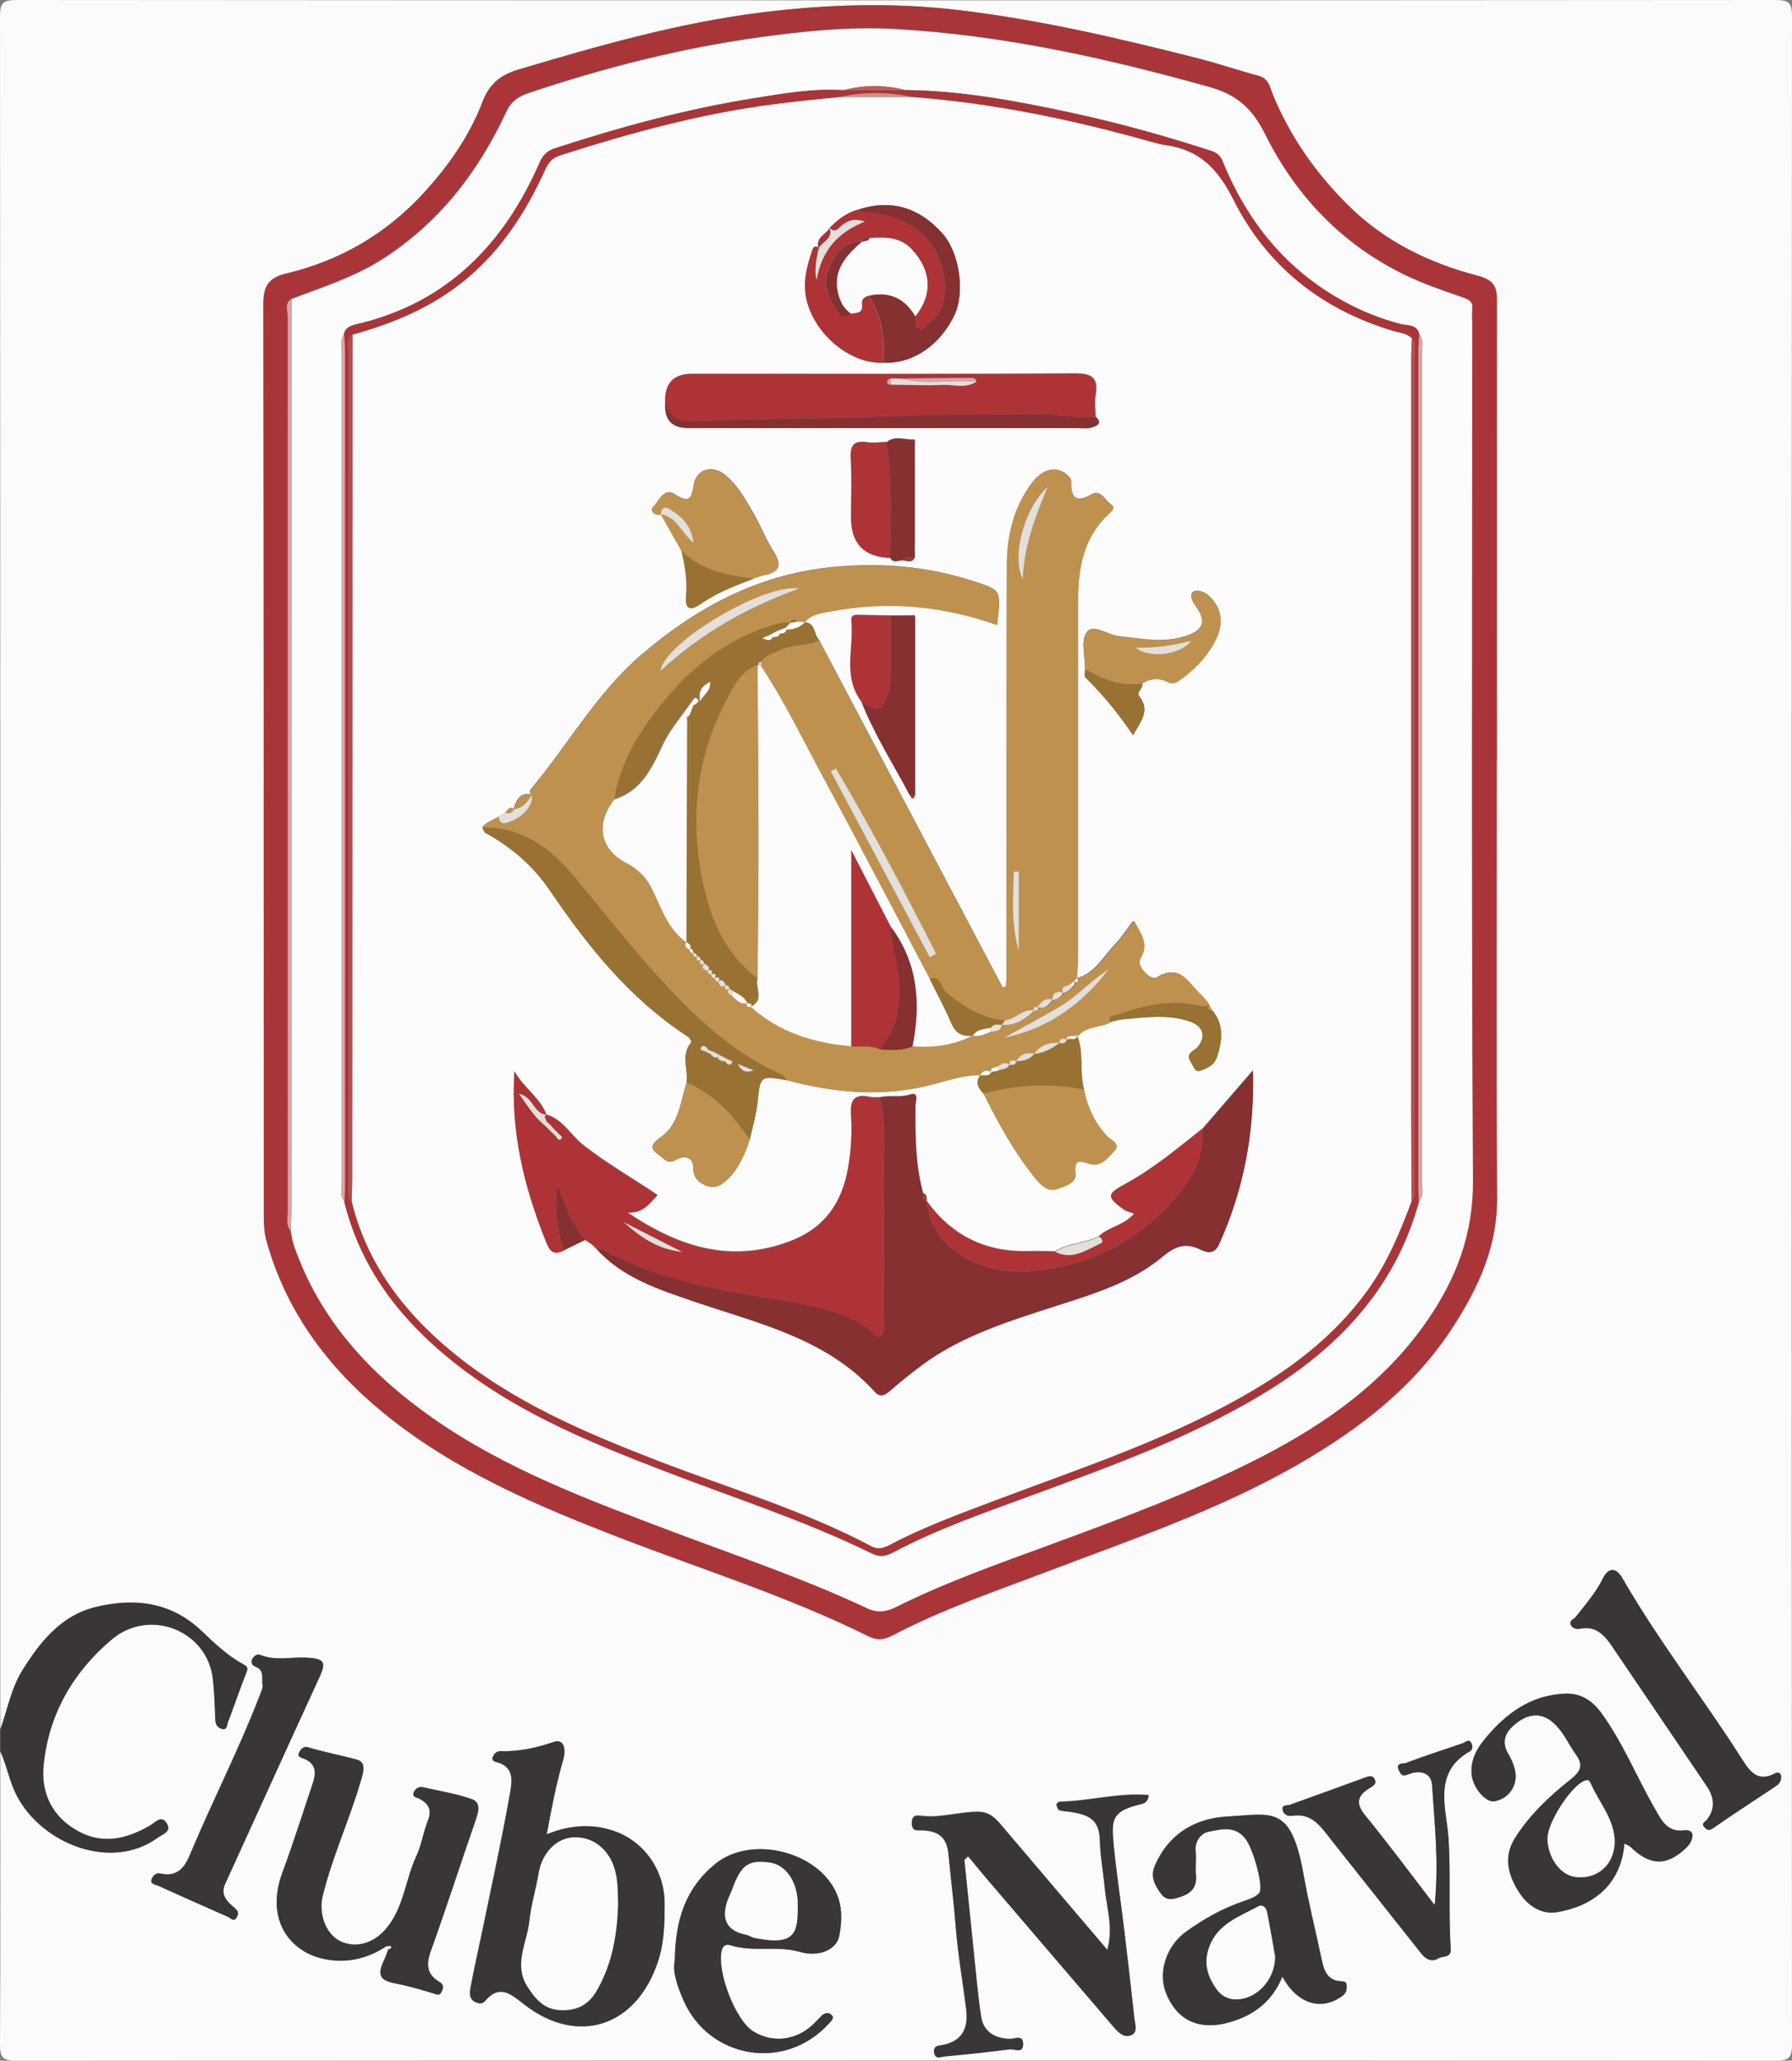 <svg width="87" height="100" viewBox="0 0 87 100" fill="none" xmlns="http://www.w3.org/2000/svg">
<rect x="0" y="0" width="87" height="100" fill="#808080" stroke="none"/>
<g clip-path="url(#clip0_1428_321)">
<path d="M0.015 83.931C0.015 56.221 0.022 28.511 1.34318e-07 0.801C1.34318e-07 0.146 0.146 0 0.801 0C29.269 0.022 57.731 0.022 86.199 0C86.854 0 87 0.146 87 0.801C86.978 33.603 86.978 66.397 87 99.199C87 99.854 86.854 100 86.199 100C57.731 99.978 29.269 99.978 0.801 100C0.146 100 -0.007 99.854 1.34318e-07 99.199C0.029 94.457 0.015 89.722 0.015 84.98C0.342 85.686 0.459 86.458 0.83 87.165C2.067 89.489 5.408 90.814 7.658 89.175C7.898 89.001 8.32 88.877 8.116 88.513C7.854 88.039 7.578 88.411 7.279 88.585C6.173 89.234 4.986 89.518 3.8 88.862C2.548 88.177 1.98 87.026 2.118 85.635C2.373 83.173 3.538 81.155 5.408 79.567C7.272 77.987 10.082 79.13 10.336 81.483C10.409 82.139 10.431 82.787 10.453 83.443C10.46 83.69 10.562 83.836 10.766 83.894C11.035 83.974 11.013 83.698 11.064 83.574C11.37 82.78 11.632 81.978 11.952 81.184C12.054 80.937 12.032 80.879 11.792 80.747C11.035 80.332 10.409 79.742 9.79 79.145C8.305 77.724 6.508 77.52 4.622 77.987C2.97 78.394 1.965 79.662 1.099 81.031C0.546 81.92 0.364 82.954 0.015 83.923V83.931ZM18.751 94.449C18.78 94.5 18.809 94.551 18.853 94.588C18.795 94.741 18.744 94.908 18.671 95.054C18.307 95.819 18.394 96.088 19.231 96.249C19.85 96.365 20.44 96.547 21.037 96.722C21.219 96.78 21.328 96.868 21.444 96.635C21.553 96.416 21.539 96.292 21.313 96.154C20.731 95.804 20.68 95.338 20.906 94.697C21.663 92.592 22.354 90.465 23.082 88.345C23.22 87.937 23.381 87.464 22.9 87.296C22.136 87.026 21.32 86.903 20.527 86.721C20.331 86.677 20.178 86.786 20.098 86.946C19.967 87.201 20.236 87.209 20.36 87.274C20.818 87.522 20.986 87.828 20.767 88.36C20.542 88.913 20.469 89.525 20.214 90.064C19.69 91.186 19.61 92.475 18.824 93.488C18.205 94.282 17.302 94.566 16.524 94.194C15.825 93.859 15.454 92.869 15.665 92.002C16.131 90.093 16.968 88.309 17.514 86.422C17.63 86.007 17.812 85.519 17.324 85.38C16.545 85.169 15.737 85.023 14.959 84.783C14.748 84.717 14.617 84.863 14.536 85.009C14.398 85.256 14.646 85.286 14.777 85.344C15.352 85.584 15.352 86.029 15.191 86.509C14.711 87.959 14.245 89.416 13.714 90.851C12.884 93.087 14.012 94.602 15.556 95.01C16.662 95.302 17.768 95.09 18.758 94.435L18.751 94.449ZM72.667 36.866C72.667 29.451 72.667 22.043 72.667 14.627C72.667 13.95 72.566 13.6 71.75 13.381C69.385 12.762 67.208 11.713 65.432 9.943C63.874 8.392 62.637 6.636 61.792 4.596C61.654 4.254 61.603 3.81 61.108 3.679C60.118 3.416 59.15 3.081 58.153 2.826C54.324 1.858 50.495 0.954 46.55 0.488C43.333 0.109 40.159 0.211 36.992 0.597C32.953 1.1 29.036 2.214 25.142 3.38C24.29 3.635 23.752 4.079 23.431 4.917C22.784 6.622 21.735 8.1 20.505 9.426C18.7 11.371 16.48 12.653 13.91 13.265C13.044 13.469 12.782 13.877 12.782 14.744C12.804 29.48 12.797 44.216 12.804 58.953C12.804 59.353 12.811 59.776 12.92 60.162C13.852 63.585 15.883 66.317 18.562 68.517C22.034 71.372 26.132 73.099 30.288 74.694C34.27 76.224 38.346 77.506 42.175 79.407C42.597 79.618 42.932 79.56 43.311 79.363C45.735 78.096 48.319 77.215 50.867 76.246C54.986 74.68 59.172 73.274 63.023 71.052C66.029 69.326 68.7 67.264 70.586 64.306C71.787 62.427 72.689 60.46 72.675 58.137C72.631 51.042 72.66 43.954 72.66 36.859L72.667 36.866ZM26.532 89.015C26.765 87.755 26.991 86.582 27.326 85.424C27.515 84.783 27.304 84.39 26.882 84.535C26.037 84.827 25.193 85.009 24.298 84.987C24.094 84.987 23.977 85.118 23.912 85.271C23.868 85.388 23.941 85.475 24.079 85.511C25.033 85.745 24.836 86.538 24.734 87.121C24.356 89.263 23.89 91.39 23.446 93.517C23.25 94.486 23.024 95.447 22.842 96.423C22.798 96.656 22.74 96.955 23.024 97.137C23.191 97.239 23.41 97.254 23.512 97.137C24.254 96.241 24.814 96.795 25.47 97.297C28.061 99.293 30.885 98.354 31.933 95.192C32.239 94.275 32.246 93.342 32.254 92.395C32.254 90.763 31.256 89.321 29.721 88.833C28.658 88.491 27.61 88.585 26.525 89.022L26.532 89.015ZM46.812 90.239C46.87 90.181 46.936 90.122 46.994 90.064C47.285 90.414 47.562 90.763 47.86 91.106C49.935 93.531 52.009 95.95 54.077 98.368C54.309 98.645 54.608 98.915 54.957 98.718C55.234 98.565 55.096 98.186 55.066 97.917C54.906 96.438 54.739 94.966 54.557 93.495C54.397 92.191 54.2 90.894 54.069 89.591C53.946 88.309 53.938 87.901 55.256 87.566C55.431 87.522 55.722 87.507 55.765 87.099C54.295 86.975 52.883 87.391 51.449 87.42C51.391 87.42 51.274 87.522 51.281 87.551C51.303 87.653 51.354 87.806 51.427 87.828C51.645 87.886 51.878 87.886 52.104 87.93C52.854 88.068 53.37 88.294 53.392 89.292C53.407 90.028 53.56 90.822 53.625 91.572C53.713 92.526 54.055 93.51 53.756 94.61C51.987 92.526 50.291 90.538 48.603 88.549C48.297 88.192 48.02 87.915 47.467 87.908C46.572 87.908 45.698 88.207 44.796 88.112C44.563 88.09 44.264 88.003 44.264 88.454C44.264 88.891 44.548 88.789 44.796 88.804C45.545 88.848 45.968 89.117 46.048 89.991C46.157 91.186 46.31 92.373 46.404 93.568C46.506 94.872 46.739 96.161 46.899 97.458C47.016 98.361 46.761 99.031 45.757 99.228C45.589 99.264 45.312 99.25 45.342 99.556C45.378 99.956 45.691 99.796 45.873 99.774C46.921 99.68 47.969 99.563 49.01 99.432C49.243 99.403 49.68 99.665 49.665 99.155C49.658 98.718 49.258 98.929 49.054 98.929C48.29 98.929 47.736 98.565 47.627 97.844C47.547 97.283 47.474 96.715 47.416 96.139C47.212 94.165 47.016 92.191 46.812 90.217V90.239ZM78.855 89.46C79.015 89.547 79.102 89.569 79.16 89.62C80.114 90.559 80.944 90.567 81.876 89.663C82.05 89.489 82.167 89.277 82.174 89.059C82.174 88.884 81.977 88.789 81.788 88.819C80.951 88.935 80.674 88.345 80.332 87.748C79.452 86.218 78.796 84.572 77.755 83.137C77.311 82.525 76.751 82.153 75.965 82.19C74.342 82.263 73.148 83.129 72.158 84.309C71.721 84.834 71.365 85.424 71.459 86.174C71.539 86.772 72.136 87.478 72.551 87.413C73.286 87.296 73.745 86.582 73.541 85.839C73.475 85.591 73.374 85.351 73.243 85.133C72.798 84.404 73.206 83.909 73.737 83.537C74.32 83.129 74.939 83.122 75.499 83.676C75.936 84.106 76.169 84.666 76.518 85.147C76.911 85.686 76.707 85.999 76.234 86.371C75.222 87.172 74.283 88.054 73.577 89.161C72.966 90.115 73.221 91.011 73.774 91.856C74.189 92.497 74.873 92.912 75.586 92.796C77.21 92.526 78.695 91.572 78.869 89.46H78.855ZM62.251 95.928C62.979 97.254 64.136 97.582 65.141 96.86C65.359 96.707 65.359 96.555 65.359 96.358C65.359 96.147 65.221 96.154 65.068 96.139C64.42 96.096 64.26 95.629 64.151 95.098C63.867 93.75 63.525 92.41 63.285 91.047C62.666 87.558 61.814 88.025 59.543 88.148C58.022 88.236 56.733 88.979 56.064 90.508C55.809 91.084 56.071 91.506 56.37 91.914C56.639 92.279 57.025 92.14 57.389 92.009C57.898 91.827 58.095 91.499 58.044 90.96C58.007 90.589 58.073 90.203 58.029 89.831C57.971 89.328 58.32 88.95 58.626 88.891C59.23 88.775 59.936 88.556 60.453 89.226C60.846 89.736 61.37 91.63 61.108 91.878C60.919 92.067 60.628 92.169 60.358 92.257C59.361 92.592 58.459 93.102 57.607 93.706C56.61 94.413 56.195 95.702 56.595 96.707C57.185 98.201 58.357 98.434 59.419 98.194C60.657 97.909 61.712 97.232 62.236 95.921L62.251 95.928ZM32.756 95.134C32.632 95.702 32.887 96.409 33.185 97.086C34.416 99.898 38.106 100.561 40.246 98.186C40.355 98.062 40.537 97.924 40.348 97.764C40.217 97.654 40.021 97.676 39.882 97.822C39.758 97.946 39.642 98.077 39.518 98.194C38.688 99.017 37.517 99.17 36.556 98.572C35.682 98.026 34.78 95.629 35.034 94.646C35.114 94.34 35.318 94.355 35.486 94.406C36.578 94.748 37.72 94.406 38.819 94.719C39.751 94.988 40.617 94.624 40.741 93.939C40.85 93.357 40.894 92.737 40.705 92.14C39.992 89.918 36.534 88.964 34.714 90.457C33.287 91.63 32.778 93.16 32.756 95.134ZM12.739 81.731C12.76 81.891 12.666 82.088 12.586 82.306C11.625 84.805 10.409 87.187 9.361 89.649C9.062 90.356 8.808 91.15 7.752 90.916C7.556 90.873 7.41 91.033 7.352 91.186C7.257 91.434 7.527 91.448 7.658 91.506C8.786 92.016 9.921 92.519 11.057 93.022C11.195 93.087 11.334 93.284 11.472 93.043C11.574 92.869 11.566 92.745 11.363 92.577C11.021 92.293 10.664 91.958 10.911 91.426C12.433 88.083 13.954 84.746 15.483 81.41C15.832 80.653 15.73 80.492 14.871 80.441C14.129 80.398 13.372 80.602 12.644 80.318C12.484 80.252 12.367 80.325 12.273 80.449C12.12 80.638 12.236 80.828 12.382 80.879C12.811 81.024 12.702 81.367 12.724 81.738L12.739 81.731ZM86.461 86.152C86.447 86.05 86.338 85.97 86.177 86.058C85.297 86.538 84.904 85.876 84.54 85.307C82.662 82.365 80.514 79.604 78.767 76.581C78.491 76.1 78.12 76.005 77.821 76.603C77.479 77.295 76.969 77.87 76.496 78.475C76.402 78.591 76.147 78.65 76.278 78.868C76.373 79.035 76.555 79.072 76.736 79.036C77.493 78.89 77.908 79.363 78.272 79.895C79.801 82.146 81.322 84.404 82.851 86.655C83.229 87.209 83.302 87.74 82.88 88.301C82.793 88.418 82.552 88.483 82.778 88.695C82.938 88.848 83.033 88.811 83.208 88.695C84.183 88.017 85.18 87.369 86.17 86.713C86.345 86.597 86.505 86.48 86.476 86.152H86.461ZM69.654 92.453C68.453 90.894 67.39 89.46 66.262 88.076C65.781 87.493 65.92 87.114 66.466 86.779C66.655 86.662 66.844 86.575 66.735 86.342C66.618 86.101 66.407 86.211 66.211 86.276C65.024 86.713 63.831 87.143 62.637 87.573C62.491 87.624 62.222 87.558 62.266 87.813C62.295 88.017 62.491 88.148 62.717 88.112C63.707 87.952 64.151 88.68 64.646 89.306C66.102 91.142 67.55 92.971 69.006 94.806C69.232 95.09 69.516 95.221 69.836 95.025C70.04 94.894 70.462 95.025 70.425 94.559C70.309 92.774 70.44 90.982 70.316 89.19C70.222 87.769 69.537 86.007 71.357 84.98C71.503 84.9 71.496 84.71 71.43 84.586C71.299 84.353 71.153 84.543 71.001 84.594C70.069 84.914 69.137 85.213 68.213 85.562C68.154 85.584 67.732 85.526 67.907 85.897C68.023 86.16 68.089 86.203 68.402 86.087C68.904 85.89 69.479 85.999 69.523 86.633C69.639 88.491 69.865 90.348 69.647 92.446L69.654 92.453Z" fill="#FBFBFB"/>
<path d="M0.015 83.931C0.364 82.962 0.539 81.927 1.099 81.039C1.958 79.662 2.97 78.402 4.622 77.994C6.508 77.528 8.306 77.732 9.79 79.152C10.416 79.749 11.035 80.339 11.792 80.755C12.04 80.886 12.054 80.944 11.952 81.192C11.639 81.978 11.377 82.787 11.064 83.581C11.021 83.698 11.035 83.982 10.766 83.901C10.562 83.836 10.46 83.69 10.453 83.45C10.424 82.794 10.409 82.146 10.336 81.49C10.082 79.138 7.272 77.994 5.408 79.575C3.538 81.163 2.373 83.18 2.118 85.642C1.973 87.041 2.548 88.185 3.8 88.869C4.994 89.525 6.173 89.241 7.279 88.593C7.578 88.418 7.854 88.046 8.116 88.52C8.32 88.891 7.898 89.008 7.658 89.183C5.408 90.814 2.067 89.496 0.83 87.172C0.451 86.466 0.342 85.694 0.015 84.987V83.938V83.931Z" fill="#3A3637"/>
<path d="M72.667 36.866C72.667 43.961 72.638 51.049 72.682 58.144C72.696 60.475 71.794 62.442 70.593 64.314C68.707 67.271 66.036 69.326 63.03 71.059C59.179 73.274 54.994 74.687 50.874 76.253C48.326 77.222 45.742 78.096 43.318 79.371C42.939 79.567 42.605 79.626 42.182 79.414C38.354 77.513 34.277 76.224 30.296 74.701C26.139 73.106 22.034 71.372 18.569 68.524C15.89 66.324 13.867 63.585 12.928 60.169C12.826 59.783 12.818 59.368 12.811 58.96C12.811 44.224 12.811 29.487 12.789 14.751C12.789 13.877 13.051 13.476 13.918 13.272C16.487 12.66 18.707 11.378 20.512 9.433C21.743 8.108 22.784 6.629 23.439 4.924C23.759 4.087 24.29 3.642 25.149 3.387C29.051 2.229 32.96 1.107 37 0.605C40.166 0.211 43.34 0.109 46.557 0.495C50.502 0.962 54.331 1.865 58.16 2.834C59.15 3.089 60.125 3.416 61.115 3.686C61.61 3.817 61.661 4.261 61.8 4.604C62.644 6.643 63.874 8.399 65.439 9.95C67.215 11.721 69.392 12.77 71.757 13.389C72.573 13.607 72.682 13.957 72.675 14.634C72.667 22.05 72.675 29.458 72.675 36.873L72.667 36.866ZM14.1 59.717C14.15 59.972 14.187 60.22 14.274 60.468C15.534 64.037 17.943 66.652 20.986 68.786C24.56 71.299 28.614 72.793 32.647 74.308C35.813 75.503 39.023 76.588 42.095 78.03C42.597 78.271 43.034 78.191 43.485 77.965C45.829 76.792 48.29 75.925 50.743 75.022C54.302 73.711 57.862 72.407 61.246 70.666C64.42 69.034 67.273 66.995 69.319 64.001C70.695 61.99 71.51 59.856 71.495 57.299C71.415 43.408 71.459 29.509 71.459 15.61C71.459 15.406 71.437 15.203 71.459 14.998C71.503 14.649 71.35 14.54 71.022 14.423C70.01 14.073 68.977 13.724 68.023 13.243C65.061 11.757 62.87 9.426 61.407 6.498C60.781 5.237 60.031 4.582 58.691 4.203C53.669 2.797 48.61 1.675 43.391 1.391C41.229 1.275 39.06 1.493 36.934 1.785C33.098 2.309 29.349 3.263 25.673 4.494C25.135 4.677 24.807 4.902 24.567 5.42C23.206 8.333 21.306 10.803 18.562 12.558C17.186 13.44 15.643 13.921 14.136 14.496C13.787 14.729 13.969 15.079 13.969 15.37C13.961 29.837 13.961 44.311 13.969 58.778C13.969 59.084 13.859 59.419 14.1 59.696V59.717Z" fill="#AA3538"/>
<path d="M26.54 89.015C27.617 88.578 28.672 88.483 29.735 88.826C31.271 89.321 32.276 90.763 32.268 92.388C32.268 93.335 32.254 94.267 31.948 95.185C30.907 98.339 28.083 99.279 25.484 97.29C24.836 96.788 24.269 96.234 23.526 97.13C23.424 97.254 23.206 97.232 23.038 97.13C22.755 96.955 22.813 96.656 22.856 96.416C23.038 95.447 23.257 94.478 23.461 93.51C23.897 91.383 24.37 89.255 24.749 87.114C24.851 86.531 25.04 85.73 24.094 85.504C23.956 85.468 23.875 85.38 23.926 85.264C23.992 85.103 24.108 84.972 24.312 84.98C25.2 85.001 26.052 84.819 26.896 84.528C27.319 84.382 27.522 84.776 27.34 85.417C27.006 86.568 26.78 87.748 26.547 89.008L26.54 89.015ZM30.012 92.424C29.99 91.856 30.012 91.288 29.852 90.727C29.575 89.773 28.811 89.139 27.864 89.175C27.02 89.204 26.321 89.94 26.161 90.909C26.03 91.689 25.79 92.453 25.71 93.233C25.601 94.296 24.916 95.345 25.63 96.445C26.023 97.05 26.445 97.531 27.231 97.56C28.025 97.589 28.578 97.312 28.993 96.584C29.735 95.287 29.961 93.881 30.012 92.431V92.424Z" fill="#3A3637"/>
<path d="M46.819 90.239C47.023 92.213 47.219 94.187 47.423 96.161C47.482 96.729 47.547 97.305 47.634 97.866C47.736 98.58 48.29 98.944 49.061 98.951C49.265 98.951 49.665 98.74 49.673 99.177C49.687 99.687 49.25 99.425 49.017 99.454C47.977 99.585 46.928 99.701 45.88 99.796C45.691 99.811 45.385 99.978 45.349 99.578C45.32 99.264 45.596 99.279 45.764 99.25C46.768 99.053 47.023 98.383 46.907 97.48C46.746 96.183 46.514 94.894 46.411 93.59C46.317 92.395 46.164 91.201 46.055 90.013C45.975 89.146 45.553 88.87 44.803 88.826C44.555 88.811 44.272 88.913 44.272 88.476C44.272 88.032 44.57 88.112 44.803 88.134C45.706 88.228 46.572 87.93 47.474 87.93C48.028 87.93 48.304 88.207 48.61 88.571C50.299 90.559 51.987 92.548 53.764 94.631C54.069 93.524 53.72 92.548 53.632 91.594C53.567 90.844 53.414 90.057 53.4 89.314C53.378 88.316 52.861 88.09 52.111 87.952C51.885 87.908 51.653 87.915 51.434 87.85C51.361 87.828 51.31 87.675 51.289 87.573C51.289 87.544 51.398 87.442 51.456 87.442C52.89 87.413 54.302 86.99 55.773 87.121C55.729 87.529 55.438 87.544 55.263 87.587C53.953 87.922 53.953 88.33 54.077 89.612C54.208 90.916 54.404 92.213 54.564 93.517C54.739 94.988 54.914 96.467 55.074 97.939C55.103 98.208 55.248 98.587 54.965 98.74C54.615 98.936 54.317 98.66 54.084 98.39C52.009 95.972 49.935 93.546 47.867 91.128C47.576 90.785 47.292 90.428 47.001 90.086C46.943 90.144 46.877 90.203 46.819 90.261V90.239Z" fill="#3A3637"/>
<path d="M18.758 94.449C17.776 95.105 16.669 95.316 15.555 95.025C14.012 94.617 12.884 93.102 13.714 90.865C14.245 89.43 14.704 87.974 15.191 86.524C15.352 86.043 15.352 85.599 14.777 85.358C14.638 85.3 14.391 85.271 14.536 85.023C14.616 84.878 14.755 84.732 14.959 84.797C15.737 85.038 16.545 85.176 17.324 85.395C17.812 85.526 17.637 86.021 17.514 86.436C16.968 88.316 16.13 90.101 15.665 92.016C15.454 92.883 15.825 93.874 16.523 94.209C17.31 94.588 18.212 94.296 18.824 93.502C19.617 92.49 19.69 91.193 20.214 90.079C20.469 89.54 20.542 88.928 20.767 88.374C20.986 87.842 20.818 87.537 20.36 87.289C20.236 87.223 19.966 87.216 20.098 86.961C20.178 86.801 20.331 86.692 20.527 86.735C21.32 86.917 22.136 87.041 22.9 87.311C23.38 87.486 23.22 87.952 23.082 88.36C22.347 90.472 21.663 92.606 20.905 94.712C20.68 95.353 20.731 95.819 21.313 96.168C21.539 96.307 21.546 96.431 21.444 96.649C21.328 96.882 21.218 96.788 21.037 96.737C20.44 96.555 19.85 96.38 19.231 96.263C18.394 96.103 18.307 95.833 18.671 95.069C18.744 94.915 18.787 94.755 18.853 94.602C18.918 94.581 19.027 94.566 18.969 94.464C18.947 94.427 18.831 94.464 18.751 94.464L18.758 94.449Z" fill="#3A3637"/>
<path d="M78.862 89.46C78.687 91.579 77.202 92.526 75.579 92.796C74.859 92.92 74.181 92.497 73.767 91.856C73.221 91.011 72.959 90.115 73.57 89.161C74.276 88.061 75.215 87.172 76.227 86.371C76.707 85.992 76.904 85.686 76.511 85.147C76.161 84.666 75.936 84.106 75.492 83.676C74.924 83.122 74.305 83.129 73.73 83.537C73.199 83.909 72.799 84.404 73.235 85.133C73.366 85.351 73.468 85.591 73.534 85.839C73.737 86.575 73.279 87.289 72.544 87.413C72.129 87.478 71.532 86.772 71.452 86.174C71.357 85.424 71.707 84.827 72.151 84.309C73.141 83.129 74.334 82.263 75.958 82.19C76.744 82.153 77.304 82.525 77.748 83.137C78.789 84.572 79.452 86.218 80.325 87.748C80.667 88.345 80.944 88.935 81.781 88.819C81.978 88.789 82.174 88.884 82.167 89.059C82.167 89.277 82.05 89.496 81.868 89.663C80.936 90.567 80.107 90.559 79.153 89.62C79.095 89.561 79.015 89.54 78.847 89.46H78.862ZM75.135 89.183C75.135 90.13 75.746 90.996 76.489 91.084C77.748 91.244 78.6 90.21 78.353 88.935C78.178 88.032 77.595 87.369 77.246 86.575C77.173 86.415 77.122 86.342 76.94 86.415C76.3 86.655 75.142 88.425 75.142 89.183H75.135Z" fill="#3A3637"/>
<path d="M62.258 95.928C61.734 97.239 60.679 97.924 59.441 98.201C58.379 98.441 57.207 98.201 56.617 96.715C56.217 95.71 56.632 94.413 57.629 93.714C58.48 93.116 59.383 92.599 60.38 92.264C60.642 92.177 60.934 92.075 61.13 91.885C61.392 91.63 60.861 89.736 60.475 89.234C59.958 88.564 59.252 88.782 58.648 88.899C58.342 88.957 57.993 89.343 58.051 89.838C58.095 90.21 58.029 90.596 58.066 90.967C58.117 91.506 57.913 91.834 57.41 92.016C57.047 92.147 56.661 92.293 56.391 91.922C56.093 91.521 55.831 91.091 56.086 90.516C56.755 88.986 58.044 88.243 59.565 88.156C61.836 88.032 62.688 87.566 63.307 91.055C63.547 92.41 63.889 93.75 64.173 95.105C64.282 95.629 64.449 96.103 65.09 96.147C65.236 96.154 65.388 96.147 65.381 96.365C65.381 96.562 65.381 96.707 65.163 96.868C64.158 97.596 63.001 97.268 62.273 95.935L62.258 95.928ZM61.902 94.981C61.778 94.275 61.654 93.524 61.501 92.774C61.458 92.577 61.297 92.395 61.05 92.534C60.133 93.036 59.099 93.364 58.692 94.515C58.422 95.287 58.633 95.913 59.041 96.511C59.318 96.904 59.747 97.086 60.242 97.013C61.145 96.875 61.887 95.979 61.894 94.988L61.902 94.981Z" fill="#3A3637"/>
<path d="M32.763 95.134C32.785 93.16 33.295 91.623 34.721 90.457C36.541 88.964 39.999 89.911 40.712 92.14C40.901 92.73 40.858 93.357 40.749 93.939C40.617 94.624 39.751 94.988 38.827 94.719C37.728 94.398 36.585 94.748 35.493 94.406C35.326 94.355 35.122 94.34 35.042 94.646C34.787 95.629 35.697 98.033 36.563 98.572C37.517 99.17 38.689 99.024 39.526 98.194C39.649 98.07 39.773 97.946 39.89 97.822C40.028 97.676 40.232 97.654 40.355 97.764C40.545 97.924 40.355 98.062 40.254 98.186C38.114 100.561 34.423 99.891 33.193 97.086C32.902 96.416 32.64 95.702 32.763 95.134ZM38.718 92.912C38.718 92.679 38.725 92.446 38.718 92.22C38.667 91.251 38.114 90.494 37.386 90.385C36.33 90.232 35.974 90.487 35.537 91.696C35.457 91.907 35.347 92.111 35.282 92.322C35.02 93.196 35.333 93.716 36.221 93.881C36.359 93.91 36.483 94.005 36.614 94.034C38.194 94.347 38.703 94.07 38.71 92.912H38.718Z" fill="#3A3637"/>
<path d="M12.746 81.738C12.724 81.359 12.826 81.024 12.404 80.879C12.258 80.828 12.142 80.645 12.294 80.449C12.389 80.325 12.505 80.252 12.666 80.318C13.394 80.609 14.151 80.405 14.893 80.441C15.752 80.485 15.854 80.653 15.505 81.41C13.969 84.746 12.455 88.09 10.933 91.426C10.686 91.965 11.05 92.3 11.384 92.577C11.588 92.745 11.596 92.869 11.494 93.043C11.355 93.291 11.217 93.087 11.079 93.022C9.943 92.519 8.808 92.024 7.679 91.506C7.548 91.448 7.279 91.433 7.374 91.186C7.432 91.033 7.578 90.873 7.774 90.916C8.83 91.149 9.084 90.363 9.383 89.649C10.424 87.187 11.647 84.805 12.607 82.306C12.695 82.088 12.789 81.891 12.76 81.731L12.746 81.738Z" fill="#3A3637"/>
<path d="M86.469 86.152C86.498 86.48 86.338 86.597 86.163 86.713C85.173 87.369 84.176 88.017 83.2 88.695C83.025 88.819 82.924 88.855 82.771 88.695C82.545 88.483 82.793 88.41 82.873 88.301C83.295 87.748 83.222 87.209 82.844 86.655C81.315 84.404 79.794 82.146 78.265 79.895C77.901 79.363 77.486 78.883 76.729 79.035C76.547 79.072 76.365 79.035 76.27 78.868C76.147 78.65 76.394 78.591 76.489 78.475C76.962 77.877 77.472 77.295 77.814 76.603C78.112 76.005 78.483 76.1 78.76 76.581C80.507 79.611 82.654 82.372 84.532 85.307C84.896 85.876 85.289 86.538 86.17 86.058C86.33 85.97 86.439 86.058 86.454 86.152H86.469Z" fill="#3A3637"/>
<path d="M69.654 92.453C69.865 90.356 69.647 88.498 69.53 86.64C69.494 85.999 68.919 85.897 68.409 86.094C68.103 86.218 68.038 86.167 67.914 85.905C67.74 85.526 68.154 85.591 68.22 85.57C69.137 85.22 70.076 84.921 71.008 84.601C71.161 84.55 71.306 84.36 71.437 84.594C71.503 84.717 71.51 84.907 71.365 84.987C69.537 86.014 70.229 87.777 70.324 89.197C70.44 90.996 70.316 92.781 70.433 94.566C70.462 95.039 70.047 94.908 69.843 95.032C69.53 95.229 69.239 95.098 69.013 94.814C67.558 92.978 66.109 91.15 64.653 89.314C64.151 88.68 63.714 87.959 62.724 88.119C62.491 88.156 62.302 88.025 62.273 87.82C62.236 87.566 62.506 87.631 62.644 87.58C63.838 87.143 65.024 86.721 66.218 86.284C66.407 86.211 66.626 86.109 66.742 86.349C66.851 86.582 66.662 86.67 66.473 86.786C65.927 87.129 65.796 87.5 66.269 88.083C67.397 89.46 68.46 90.894 69.661 92.461L69.654 92.453Z" fill="#3A3637"/>
<path d="M14.151 14.518C15.657 13.942 17.201 13.461 18.576 12.58C21.321 10.825 23.22 8.362 24.582 5.441C24.822 4.924 25.149 4.698 25.688 4.516C29.364 3.285 33.12 2.331 36.949 1.807C39.074 1.515 41.243 1.297 43.405 1.413C48.624 1.697 53.684 2.819 58.706 4.225C60.045 4.596 60.795 5.259 61.421 6.52C62.877 9.448 65.068 11.779 68.038 13.265C68.992 13.746 70.025 14.095 71.037 14.445C71.365 14.562 71.517 14.664 71.474 15.02C71.445 15.217 71.474 15.428 71.474 15.632C71.474 29.531 71.43 43.422 71.51 57.321C71.525 59.87 70.709 62.012 69.334 64.022C67.288 67.016 64.435 69.049 61.261 70.688C57.876 72.429 54.317 73.733 50.757 75.044C48.304 75.947 45.844 76.814 43.5 77.987C43.049 78.212 42.612 78.285 42.11 78.052C39.045 76.61 35.835 75.525 32.661 74.33C28.629 72.807 24.574 71.314 21 68.808C17.958 66.674 15.541 64.059 14.289 60.489C14.202 60.235 14.158 59.987 14.114 59.739C14.129 59.36 14.151 58.989 14.151 58.61C14.151 43.917 14.151 29.232 14.158 14.54L14.151 14.518ZM16.72 58.297C17.579 61.815 19.748 64.401 22.58 66.521C25.506 68.714 28.84 70.069 32.21 71.365C35.595 72.676 39.067 73.776 42.335 75.386C42.736 75.583 43.034 75.517 43.384 75.328C45.502 74.199 47.766 73.419 50.008 72.596C53.844 71.183 57.702 69.806 61.232 67.694C64.915 65.487 67.74 62.566 68.904 58.29C69.144 58.013 69.035 57.678 69.035 57.372C69.035 43.961 69.035 30.551 69.035 17.147C69.035 16.841 69.137 16.506 68.911 16.222C68.802 15.727 68.329 15.807 68.016 15.727C67.048 15.479 66.131 15.108 65.257 14.634C62.448 13.112 60.562 10.774 59.368 7.845C59.259 7.576 59.121 7.423 58.786 7.314C56.573 6.6 54.346 5.973 52.075 5.485C49.403 4.902 46.71 4.4 43.959 4.371C42.961 4.108 41.964 4.116 40.967 4.371C39.496 4.276 38.041 4.538 36.607 4.764C33.331 5.288 30.121 6.163 26.962 7.19C26.62 7.299 26.387 7.488 26.219 7.874C24.472 11.859 21.706 14.707 17.339 15.727C17.055 15.793 16.778 15.88 16.713 16.222C16.487 16.506 16.589 16.834 16.589 17.147C16.589 30.558 16.589 43.968 16.589 57.379C16.589 57.685 16.48 58.02 16.727 58.297H16.72Z" fill="#FDFCFC"/>
<path d="M14.15 14.518C14.15 29.21 14.15 43.896 14.143 58.588C14.143 58.967 14.121 59.339 14.107 59.717C13.867 59.441 13.976 59.105 13.976 58.8C13.976 44.333 13.976 29.859 13.976 15.392C13.976 15.108 13.794 14.751 14.143 14.518H14.15Z" fill="#D9A5A7"/>
<path d="M30.005 92.417C29.954 93.874 29.728 95.272 28.985 96.569C28.571 97.29 28.017 97.567 27.224 97.545C26.438 97.516 26.016 97.035 25.623 96.431C24.909 95.331 25.593 94.282 25.703 93.218C25.783 92.439 26.023 91.674 26.154 90.894C26.314 89.926 27.013 89.19 27.857 89.161C28.803 89.124 29.568 89.758 29.844 90.712C30.005 91.281 29.983 91.841 30.005 92.41V92.417Z" fill="#FDFCFC"/>
<path d="M18.758 94.449C18.831 94.449 18.955 94.42 18.977 94.449C19.035 94.551 18.926 94.559 18.86 94.588C18.817 94.544 18.787 94.5 18.758 94.449Z" fill="white"/>
<path d="M75.135 89.183C75.135 88.425 76.292 86.655 76.933 86.415C77.115 86.349 77.166 86.415 77.239 86.575C77.588 87.369 78.17 88.039 78.345 88.935C78.593 90.203 77.748 91.237 76.482 91.084C75.739 90.989 75.128 90.13 75.128 89.183H75.135Z" fill="#FDFCFC"/>
<path d="M61.902 94.981C61.902 95.972 61.152 96.868 60.249 97.006C59.747 97.086 59.318 96.904 59.048 96.504C58.633 95.906 58.422 95.28 58.699 94.508C59.106 93.357 60.14 93.029 61.057 92.526C61.305 92.388 61.465 92.57 61.509 92.767C61.661 93.517 61.785 94.267 61.909 94.974L61.902 94.981Z" fill="#FDFCFC"/>
<path d="M38.718 92.92C38.703 94.078 38.201 94.355 36.621 94.041C36.483 94.012 36.359 93.91 36.228 93.888C35.34 93.718 35.027 93.199 35.289 92.329C35.355 92.118 35.464 91.914 35.544 91.703C35.981 90.494 36.337 90.239 37.393 90.392C38.121 90.501 38.667 91.251 38.725 92.228C38.74 92.461 38.725 92.694 38.725 92.92H38.718Z" fill="#FDFCFC"/>
<path d="M43.951 4.371C46.703 4.4 49.389 4.91 52.067 5.485C54.331 5.973 56.566 6.6 58.779 7.314C59.114 7.423 59.252 7.576 59.361 7.845C60.562 10.774 62.447 13.105 65.25 14.634C66.123 15.108 67.041 15.479 68.009 15.727C68.322 15.807 68.795 15.727 68.904 16.222C68.889 16.485 68.86 16.739 68.86 17.002C68.86 30.536 68.86 44.063 68.86 57.598C68.86 57.831 68.882 58.064 68.889 58.29C67.725 62.566 64.9 65.487 61.217 67.694C57.687 69.806 53.836 71.183 49.993 72.596C47.751 73.427 45.487 74.199 43.369 75.328C43.02 75.51 42.721 75.583 42.321 75.386C39.052 73.776 35.58 72.676 32.195 71.365C28.825 70.061 25.491 68.706 22.565 66.521C19.734 64.401 17.572 61.815 16.706 58.297C16.72 58.093 16.735 57.889 16.735 57.692C16.735 44.1 16.735 30.514 16.735 16.922C16.735 16.689 16.706 16.463 16.691 16.23C16.756 15.887 17.033 15.8 17.317 15.734C21.684 14.714 24.458 11.866 26.197 7.882C26.365 7.496 26.598 7.306 26.94 7.197C30.099 6.163 33.302 5.296 36.585 4.771C38.019 4.538 39.475 4.283 40.945 4.378C41.942 4.378 42.939 4.378 43.937 4.378L43.951 4.371ZM17.069 58.29C17.783 61.283 19.573 63.629 21.859 65.53C24.8 67.978 28.294 69.478 31.839 70.848C35.34 72.203 38.958 73.266 42.292 75.029C42.641 75.211 42.91 75.109 43.223 74.949C44.883 74.075 46.645 73.441 48.392 72.778C52.359 71.285 56.398 69.952 60.118 67.876C62.535 66.528 64.726 64.918 66.378 62.624C67.346 61.283 67.958 59.805 68.525 58.29C68.773 58.02 68.671 57.678 68.671 57.372C68.671 44.027 68.671 30.682 68.671 17.344C68.671 17.031 68.773 16.703 68.54 16.419C68.285 16.171 67.943 16.149 67.63 16.062C64.144 15.028 61.479 12.901 59.856 9.666C59.121 8.202 58.226 7.277 56.61 7.051C56.377 7.015 56.115 6.949 55.874 6.884C52.082 5.806 48.231 5.012 44.293 4.713C43.121 4.473 41.957 4.458 40.785 4.713C39.708 4.808 38.63 4.924 37.553 5.063C34.03 5.522 30.623 6.454 27.246 7.525C26.882 7.641 26.656 7.816 26.474 8.217C25.557 10.249 24.363 12.099 22.631 13.549C21.015 14.897 19.115 15.698 17.106 16.244C16.793 16.492 16.924 16.834 16.924 17.133C16.924 30.543 16.924 43.954 16.924 57.364C16.924 57.67 16.822 58.006 17.069 58.282V58.29Z" fill="#AA3538"/>
<path d="M16.706 16.23C16.72 16.463 16.749 16.689 16.749 16.922C16.749 30.514 16.749 44.1 16.749 57.692C16.749 57.896 16.727 58.1 16.72 58.297C16.48 58.02 16.589 57.685 16.582 57.379C16.582 43.968 16.582 30.558 16.582 17.147C16.582 16.841 16.48 16.506 16.706 16.222V16.23Z" fill="#D9A5A7"/>
<path d="M68.889 58.297C68.875 58.064 68.86 57.831 68.86 57.605C68.86 44.071 68.86 30.543 68.86 17.009C68.86 16.747 68.889 16.492 68.904 16.23C69.13 16.514 69.028 16.841 69.028 17.155C69.028 30.565 69.028 43.976 69.028 57.379C69.028 57.685 69.137 58.02 68.897 58.297H68.889Z" fill="#D9A5A7"/>
<path d="M43.951 4.371C42.954 4.371 41.957 4.371 40.959 4.371C41.957 4.116 42.954 4.108 43.951 4.371Z" fill="#BA6056"/>
<path d="M17.113 16.244C19.122 15.691 21.015 14.897 22.638 13.549C24.371 12.107 25.564 10.249 26.482 8.217C26.663 7.816 26.889 7.634 27.253 7.525C30.631 6.447 34.037 5.514 37.56 5.063C38.638 4.924 39.715 4.815 40.792 4.713C41.964 4.713 43.129 4.713 44.301 4.713C48.239 5.012 52.09 5.813 55.882 6.884C56.122 6.949 56.384 7.022 56.617 7.051C58.233 7.277 59.128 8.202 59.864 9.666C61.487 12.901 64.144 15.02 67.638 16.062C67.951 16.157 68.293 16.171 68.547 16.419C68.533 16.769 68.511 17.111 68.511 17.461C68.511 29.589 68.511 41.725 68.511 53.853C68.511 55.332 68.526 56.811 68.533 58.29C67.965 59.805 67.354 61.283 66.386 62.624C64.733 64.918 62.542 66.528 60.126 67.876C56.399 69.952 52.366 71.285 48.399 72.778C46.652 73.441 44.89 74.075 43.231 74.949C42.918 75.117 42.648 75.219 42.299 75.029C38.965 73.266 35.34 72.203 31.846 70.848C28.301 69.478 24.807 67.978 21.867 65.53C19.581 63.629 17.797 61.283 17.077 58.29C17.084 57.94 17.099 57.59 17.099 57.248C17.099 43.583 17.106 29.917 17.113 16.252V16.244ZM24.946 39.256C24.705 39.103 24.64 39.314 24.538 39.445C24.429 39.503 24.327 39.569 24.218 39.627C23.934 39.78 23.621 39.882 23.41 40.144C23.461 40.239 23.49 40.377 23.577 40.421C24.836 41.106 25.892 42.024 26.693 43.204C28.549 45.935 30.594 48.485 33.411 50.313C33.491 50.364 33.586 50.546 33.564 50.575C33.033 51.18 33.419 51.879 33.331 52.528C33.033 53.475 32.953 54.575 32.079 55.179C31.308 55.711 31.817 55.893 32.181 56.206C32.399 56.396 32.545 56.447 32.843 56.272C33.2 56.061 33.659 56.141 33.651 56.665C33.644 57.197 33.979 57.423 34.321 57.554C34.765 57.729 35.158 57.43 35.449 57.102C35.915 56.585 36.177 55.951 36.396 55.303C36.527 54.698 36.709 54.101 36.774 53.489C36.913 52.2 36.891 52.2 38.172 52.411C40.341 52.987 42.51 53.227 44.759 52.746C45.698 52.542 46.608 52.156 47.598 52.171C47.322 52.52 47.489 52.797 47.744 53.059C47.875 53.314 48.006 53.577 48.137 53.832C48.748 55.004 49.418 56.141 50.255 57.175C50.532 57.517 50.888 57.867 51.347 57.692C51.689 57.561 52.25 57.408 52.213 56.978C52.14 56.184 52.41 56.345 52.948 56.49C53.451 56.629 53.836 56.148 54.128 55.806C54.397 55.492 53.931 55.325 53.756 55.143C53.145 54.495 52.795 53.73 52.621 52.863C52.395 52.011 52.628 51.1 52.293 50.262C52.715 49.767 53.4 49.898 53.902 49.585C54.128 49.541 54.346 49.468 54.572 49.454C55.627 49.374 56.697 49.213 57.731 49.556C58.43 49.789 58.561 50.284 58.153 50.794C57.978 51.005 57.512 51.1 57.818 51.544C57.942 51.726 58 52.047 58.284 51.952C58.626 51.836 58.968 51.683 59.099 51.253C59.34 50.474 59.427 49.73 58.874 49.046L58.699 48.783V48.769C58.539 48.594 58.415 48.398 58.24 48.245C57.651 47.727 57.272 46.729 56.158 47.421C55.824 47.633 55.096 46.868 55.314 46.518C55.773 45.782 55.314 45.294 55.008 44.682C54.703 45.083 54.455 45.476 54.142 45.804C53.567 46.401 53.174 47.203 52.293 47.458C52.308 47.079 52.344 46.708 52.344 46.329C52.344 40.574 52.344 34.827 52.344 29.072C52.344 27.535 52.621 26.093 53.793 24.964C53.924 24.84 54.208 24.65 53.953 24.483C53.647 24.286 53.458 23.718 52.985 23.988C52.242 24.41 51.987 24.148 52.009 23.39C52.009 23.215 51.929 23.15 51.82 23.048C51.274 22.56 50.59 22.742 50.044 23.499C49.207 24.658 48.894 25.991 48.887 27.382C48.865 34.004 48.872 40.625 48.872 47.254C48.872 47.465 48.85 47.676 48.836 47.88C48.785 47.888 48.734 47.895 48.676 47.902C45.706 42.286 42.736 36.662 39.766 31.046C39.504 30.776 39.606 30.216 39.06 30.186C39.395 29.779 39.89 29.742 40.348 29.655C43.093 29.13 45.779 29.385 48.406 30.318C48.61 28.635 48.603 28.642 47.394 28.242C45.072 27.469 42.721 27.265 40.268 27.528C36.709 27.914 33.775 29.509 31.118 31.782C28.964 33.632 27.588 36.116 25.797 38.258C25.717 38.352 25.674 38.447 25.797 38.542H25.805C25.244 38.44 25.062 38.811 24.924 39.248H24.938L24.946 39.256ZM39.744 12.048L39.759 12.034C39.518 11.852 39.468 12.078 39.424 12.216C39.125 13.09 38.943 13.942 39.264 14.882C39.795 16.412 41.404 17.672 42.889 17.599C44.294 17.672 45.64 16.761 46.339 15.275C46.863 14.154 46.565 12.238 45.749 11.327C44.628 10.074 43.282 9.645 41.666 10.169C41.113 10.322 40.669 10.65 40.276 11.065V11.08C40.057 11.386 39.577 11.546 39.744 12.056V12.048ZM44.417 21.46C44.446 21.343 44.403 21.3 44.286 21.321C43.879 21.321 43.442 21.132 43.063 21.438C42.743 21.445 42.423 21.496 42.11 21.453C41.455 21.358 41.265 21.598 41.309 22.254C41.367 23.208 41.324 24.162 41.324 25.117C41.324 26.374 41.959 27.023 43.231 27.061C43.362 27.317 43.573 27.2 43.769 27.185C43.988 27.156 44.264 27.375 44.417 27.04C44.417 25.182 44.417 23.325 44.417 21.46ZM44.163 38.549C44.25 38.724 44.337 38.848 44.432 38.549V30.004C44.446 29.895 44.439 29.808 44.286 29.851C43.937 29.851 43.587 29.851 43.245 29.859C42.75 29.851 42.263 29.837 41.768 29.83C41.571 29.83 41.302 29.786 41.338 30.092C41.477 31.403 40.901 32.809 41.826 34.025C42.452 35.613 43.376 37.048 44.163 38.549ZM52.679 32.452C52.679 32.59 52.628 32.794 52.701 32.867C53.553 33.698 54.302 34.608 55.008 35.664C55.38 34.994 55.86 34.484 55.314 33.785C55.147 33.566 55.518 33.392 55.452 33.151C55.816 32.925 56.209 32.86 56.602 33.049C56.835 33.158 57.003 33.188 57.228 33.027C57.92 32.539 58.51 31.957 58.925 31.221C59.434 30.318 59.361 29.582 58.743 28.955C58.51 28.722 58.153 28.584 57.942 28.701C57.731 28.81 57.855 29.145 58.029 29.378C58.611 30.165 58.422 30.609 57.454 30.893C56.391 31.206 55.358 30.973 54.31 30.864C53.771 30.813 53.079 30.23 52.752 30.682C52.461 31.075 52.679 31.847 52.672 32.452H52.679ZM45 58.261C44.971 58.122 45.014 57.947 44.825 57.889C44.439 56.483 44.439 55.048 44.454 53.613C44.454 53.431 44.643 52.95 44.177 53.103C43.682 53.263 43.194 53.118 42.721 53.234C42.547 53.234 42.372 53.249 42.204 53.212C41.455 53.059 41.273 53.38 41.324 54.094C41.382 54.953 41.331 55.806 41.178 56.665C40.88 58.348 40.05 59.557 38.434 60.191C35.551 61.32 32.996 60.533 30.449 58.814C31.22 58.872 31.526 58.392 31.926 57.976C30.703 57.153 29.451 56.439 28.301 55.536C27.697 55.063 27.326 54.298 26.525 54.072C26.227 53.256 25.455 52.812 24.975 51.974C24.785 54.924 25.441 57.547 26.46 60.118C26.671 60.65 26.809 60.934 27.391 60.657C27.733 60.489 28.083 60.322 28.425 60.154C28.534 60.227 28.636 60.3 28.745 60.373L28.942 60.562H28.927C30.216 61.997 31.985 62.551 33.724 63.148C36.832 64.212 40.108 64.926 42.459 67.512C42.721 67.796 42.94 67.701 43.194 67.475C43.689 67.046 44.206 66.63 44.73 66.237C46.71 64.766 49.025 64.066 51.325 63.33C53.108 62.755 54.921 62.209 56.384 60.999C57.025 60.468 57.52 60.249 58.269 60.613C58.597 60.774 58.954 60.854 59.179 60.358C60.373 57.721 60.912 54.961 60.824 51.93C59.936 52.958 59.157 53.853 58.379 54.757C57.17 55.711 55.991 56.709 54.63 57.445C53.72 57.94 53.713 58.071 54.55 58.683C54.688 58.785 54.877 58.814 55.059 58.88C54.586 59.462 53.829 59.521 53.342 59.987C52.672 60.329 51.871 60.307 51.223 60.715C50.794 60.715 50.357 60.694 49.928 60.708C47.846 60.759 46.193 59.95 44.978 58.253V58.268L45 58.261ZM32.101 24.949V24.934C32.421 25.517 32.756 26.107 33.091 26.69C33.266 27.418 33.389 28.154 33.317 28.912C33.251 29.589 33.579 29.596 34.015 29.298C34.816 28.737 35.719 28.395 36.621 28.052C36.782 28.001 36.942 27.928 37.109 27.899C37.83 27.761 37.99 27.44 37.575 26.785C37.204 26.202 36.949 25.546 36.607 24.942C36.206 24.242 35.813 23.521 35.166 23.011C34.554 22.531 33.797 22.778 33.688 23.521C33.593 24.206 33.448 24.424 32.763 23.98C32.21 23.623 32.006 24.33 31.701 24.607C31.562 24.73 31.766 25.051 32.108 24.949H32.101ZM53.203 20.221C53.203 19.872 53.138 19.515 53.203 19.18C53.356 18.284 52.992 18.102 52.133 18.109C45.953 18.153 39.773 18.131 33.6 18.131C32.698 18.131 32.271 18.602 32.319 19.544C32.271 20.35 32.642 20.753 33.433 20.753C39.73 20.753 46.019 20.753 52.315 20.753C52.548 20.753 52.795 20.797 53.007 20.731C53.21 20.666 53.582 20.571 53.218 20.221H53.203Z" fill="#FDFCFC"/>
<path d="M17.113 16.244C17.113 29.91 17.106 43.575 17.099 57.241C17.099 57.59 17.084 57.94 17.077 58.282C16.829 58.013 16.931 57.67 16.931 57.364C16.931 43.954 16.931 30.543 16.931 17.133C16.931 16.834 16.8 16.485 17.113 16.244Z" fill="#B54D51"/>
<path d="M68.533 58.29C68.525 56.811 68.511 55.332 68.511 53.853C68.511 41.725 68.511 29.589 68.511 17.461C68.511 17.111 68.533 16.769 68.547 16.419C68.78 16.703 68.678 17.031 68.678 17.344C68.678 30.689 68.678 44.034 68.678 57.372C68.678 57.678 68.78 58.02 68.533 58.29Z" fill="#B54D51"/>
<path d="M44.293 4.706C43.121 4.706 41.957 4.706 40.785 4.706C41.957 4.443 43.121 4.465 44.293 4.706Z" fill="#CE9185"/>
<path d="M39.759 31.068C42.728 36.684 45.698 42.308 48.668 47.924C48.719 47.917 48.77 47.909 48.828 47.902C48.843 47.691 48.865 47.48 48.865 47.276C48.865 40.654 48.858 34.033 48.879 27.404C48.879 26.012 49.2 24.687 50.037 23.521C50.59 22.756 51.267 22.582 51.813 23.07C51.922 23.172 52.009 23.244 52.002 23.412C51.98 24.162 52.235 24.432 52.977 24.009C53.458 23.74 53.647 24.308 53.946 24.505C54.2 24.665 53.916 24.854 53.785 24.985C52.614 26.114 52.337 27.557 52.337 29.094C52.337 34.849 52.337 40.596 52.337 46.35C52.337 46.729 52.3 47.101 52.286 47.48L52.3 47.472C52.235 47.538 52.177 47.596 52.111 47.662L52.126 47.647C52.046 47.705 51.966 47.764 51.886 47.822C51.711 47.88 51.478 47.895 51.594 48.186H51.602C51.289 48.092 51.092 48.186 51.07 48.536H51.078C50.728 48.427 50.532 48.623 50.371 48.886H50.379C50.27 48.886 50.124 48.864 50.197 49.06L50.204 49.053C49.644 48.951 49.294 49.475 48.785 49.534C47.664 49.425 46.768 48.871 45.931 48.157C45.669 47.938 45.691 47.334 45.123 47.502C43.376 44.194 41.651 40.88 39.875 37.587C38.922 35.817 38.041 34.004 36.927 32.321C36.934 32.255 36.942 32.19 36.956 32.131C37.123 31.782 37.495 31.745 37.793 31.585C38.412 31.25 39.14 31.403 39.759 31.082V31.068ZM40.581 37.282C40.494 37.333 40.414 37.383 40.326 37.434C41.928 40.443 43.529 43.444 45.131 46.453C45.233 46.394 45.342 46.336 45.444 46.285C43.893 43.247 42.321 40.224 40.574 37.289L40.581 37.282ZM49.651 28.096C49.731 26.479 50.226 25.146 50.874 23.601C49.716 24.65 49.098 26.959 49.651 28.096ZM49.462 46.147V42.279C49.382 42.279 49.301 42.279 49.221 42.279C49.17 43.568 49.076 44.857 49.462 46.139V46.147Z" fill="#BF914F"/>
<path d="M47.605 52.178C46.623 52.171 45.706 52.557 44.767 52.754C42.517 53.234 40.348 52.994 38.179 52.418C38.077 52.134 37.8 52.083 37.568 51.974C36.068 51.246 34.78 50.248 33.586 49.09C31.475 47.057 29.706 44.741 27.843 42.497C26.692 41.12 25.309 40.137 23.41 40.151C23.621 39.889 23.934 39.787 24.218 39.634C24.239 39.875 24.327 39.999 24.603 39.926C25.339 39.729 25.943 39.059 25.805 38.563C25.674 38.476 25.724 38.374 25.805 38.279C27.595 36.131 28.971 33.647 31.125 31.804C33.782 29.531 36.709 27.936 40.275 27.55C42.728 27.287 45.08 27.491 47.402 28.263C48.61 28.664 48.617 28.657 48.413 30.34C45.786 29.407 43.1 29.152 40.355 29.677C39.89 29.764 39.402 29.8 39.067 30.208L39.082 30.201C38.958 30.194 38.834 30.186 38.71 30.172C38.572 29.997 38.463 30.034 38.368 30.223H38.39C38.099 30.179 37.83 30.245 37.546 30.332C35.355 30.988 33.637 32.335 32.225 34.054C31.089 35.438 30.121 36.954 29.844 38.797C28.92 39.948 29.131 41.215 30.427 41.885C31.082 42.22 31.46 42.679 31.766 43.349C32.159 44.209 32.501 45.141 33.331 45.731V45.717C33.236 45.913 33.331 46.016 33.506 46.081L33.491 46.066C33.498 46.183 33.542 46.263 33.681 46.256L33.666 46.241C33.659 46.372 33.681 46.474 33.855 46.423H33.848C33.819 46.569 33.833 46.671 34.03 46.598C33.972 46.766 34.008 46.861 34.212 46.773C34.044 47.006 34.212 47.064 34.394 47.123H34.387C34.387 47.239 34.445 47.297 34.569 47.29H34.561C34.561 47.407 34.62 47.472 34.743 47.465C34.743 47.582 34.801 47.647 34.925 47.64H34.918C34.976 47.815 35.034 47.982 35.275 47.807C35.18 48.019 35.275 48.048 35.457 47.982C35.275 48.208 35.522 48.245 35.609 48.354C35.813 48.536 35.995 48.769 36.33 48.682H36.323C36.243 48.878 36.381 48.864 36.505 48.856H36.49C37.881 50.102 39.562 50.612 41.382 50.772C41.848 50.809 42.328 50.699 42.765 50.925C43.303 50.962 43.842 51.005 44.352 50.772C45.378 50.86 46.368 50.721 47.3 50.248L47.285 50.262C47.605 50.313 47.882 50.189 48.166 50.066C48.377 50.015 48.654 50.058 48.69 49.723C49.345 49.789 49.826 49.454 50.277 49.031L50.27 49.038C50.379 49.024 50.532 49.053 50.452 48.856L50.444 48.864C50.794 48.973 50.983 48.769 51.15 48.507H51.143C51.391 48.507 51.573 48.39 51.675 48.157L51.667 48.164C51.9 48.135 52.06 47.997 52.177 47.807C52.199 47.786 52.228 47.771 52.228 47.749C52.228 47.706 52.206 47.662 52.191 47.625L52.177 47.64C52.337 47.669 52.439 47.654 52.366 47.45L52.351 47.458C53.232 47.203 53.633 46.401 54.2 45.804C54.513 45.476 54.761 45.083 55.066 44.682C55.372 45.302 55.831 45.79 55.372 46.518C55.154 46.868 55.882 47.633 56.217 47.421C57.33 46.729 57.709 47.727 58.298 48.245C58.466 48.398 58.597 48.594 58.742 48.769C58.597 48.791 58.444 48.849 58.32 48.82C56.908 48.456 55.576 48.791 54.259 49.25C54.135 49.293 53.8 49.257 53.96 49.592C53.458 49.898 52.774 49.767 52.351 50.27L52.366 50.262C52.249 50.262 52.126 50.27 52.009 50.277C51.893 50.277 51.813 50.306 51.835 50.444H51.849C51.689 50.415 51.507 50.35 51.492 50.619H51.5C50.99 50.568 50.568 50.707 50.27 51.144H50.277C49.898 51.049 49.6 51.158 49.396 51.493H49.411C49.243 51.457 49.061 51.391 49.054 51.668C48.85 51.493 48.683 51.654 48.515 51.741C48.406 51.836 48.151 51.756 48.181 52.018H48.195C47.962 51.923 47.766 51.93 47.656 52.193L47.671 52.178H47.605ZM38.812 28.569C37.131 28.285 32.239 31.192 32.072 32.569C34.066 30.726 36.323 29.473 38.812 28.569ZM53.822 47.043C52.963 47.574 52.3 48.354 51.427 48.864C50.539 49.381 49.629 49.869 48.734 50.364C50.874 49.927 52.519 48.74 53.822 47.043Z" fill="#BF914F"/>
<path d="M42.707 53.263C43.187 53.147 43.675 53.292 44.163 53.132C44.636 52.979 44.446 53.46 44.439 53.642C44.425 55.084 44.432 56.512 44.81 57.918C44.81 58.071 44.818 58.217 44.985 58.29L44.978 58.275C45.182 60.475 47.474 61.83 49.76 61.699C52.679 61.531 55.176 60.351 57.097 58.093C57.898 57.153 58.473 56.09 58.386 54.786C59.165 53.883 59.951 52.979 60.832 51.959C60.912 54.99 60.38 57.751 59.187 60.388C58.961 60.883 58.604 60.803 58.277 60.642C57.527 60.278 57.025 60.497 56.391 61.029C54.928 62.238 53.116 62.784 51.332 63.359C49.032 64.103 46.71 64.802 44.737 66.266C44.213 66.659 43.697 67.075 43.202 67.504C42.94 67.73 42.721 67.825 42.466 67.541C40.123 64.955 36.84 64.234 33.731 63.177C31.992 62.58 30.223 62.026 28.935 60.584C29.051 60.606 29.175 60.592 29.269 60.642C31.854 62.048 34.685 62.573 37.553 63.039C39.162 63.301 40.821 63.534 42.219 64.518C42.394 64.642 42.517 64.969 42.779 64.794C42.998 64.656 42.889 64.365 42.889 64.139C42.896 61.932 42.918 59.717 42.889 57.51C42.874 56.09 43.049 54.669 42.714 53.263H42.707Z" fill="#863031"/>
<path d="M42.707 53.263C43.041 54.669 42.867 56.097 42.881 57.51C42.91 59.717 42.889 61.932 42.881 64.139C42.881 64.365 42.99 64.656 42.772 64.794C42.51 64.962 42.379 64.634 42.212 64.518C40.814 63.527 39.154 63.301 37.546 63.039C34.678 62.573 31.853 62.056 29.262 60.642C29.167 60.592 29.036 60.599 28.927 60.584L28.942 60.592C28.876 60.526 28.811 60.46 28.745 60.402C28.636 60.329 28.534 60.256 28.425 60.184C27.777 59.441 27.45 58.523 27.064 57.481C26.976 58.676 27.013 59.703 27.391 60.686C26.809 60.963 26.663 60.679 26.46 60.147C25.448 57.576 24.785 54.953 24.975 52.003C25.448 52.841 26.219 53.285 26.525 54.101C25.906 54.05 25.914 53.242 25.208 53.089C25.622 53.664 25.936 54.174 26.401 54.575C26.489 54.655 26.576 54.742 26.663 54.822C26.722 54.88 26.78 54.939 26.838 54.997C26.896 55.055 26.955 55.114 27.013 55.172C27.056 55.303 27.166 55.369 27.253 55.274C27.34 55.172 27.188 55.106 27.122 55.033C27.078 54.99 27.035 54.946 26.991 54.895C26.933 54.837 26.882 54.779 26.823 54.72C26.729 54.626 26.627 54.531 26.532 54.436C26.532 54.327 26.35 54.225 26.518 54.101C27.319 54.327 27.69 55.092 28.294 55.565C29.437 56.468 30.696 57.19 31.919 58.005C31.519 58.421 31.213 58.901 30.441 58.843C32.982 60.562 35.537 61.349 38.426 60.22C40.042 59.586 40.872 58.377 41.171 56.694C41.324 55.835 41.367 54.975 41.316 54.123C41.265 53.416 41.447 53.089 42.197 53.242C42.364 53.278 42.546 53.256 42.714 53.263H42.707ZM33.113 60.752C32.028 60.198 31.155 59.754 30.281 59.309C31.045 59.987 31.839 60.606 33.113 60.752Z" fill="#AE3336"/>
<path d="M32.29 19.566C32.246 18.624 32.674 18.153 33.571 18.153C39.751 18.153 45.931 18.174 52.104 18.131C52.963 18.131 53.327 18.306 53.174 19.202C53.116 19.537 53.174 19.894 53.174 20.243C52.249 20.323 51.332 20.09 50.415 20.098C48.02 20.127 45.618 20.098 43.216 20.2C40.042 20.345 36.854 20.287 33.681 20.433C32.989 20.462 32.501 20.243 32.276 19.566H32.29ZM43.245 18.364C43.187 18.4 43.085 18.422 43.071 18.473C43.034 18.597 43.107 18.67 43.238 18.67C44.075 18.677 44.919 18.721 45.757 18.684C46.303 18.663 46.885 18.874 47.402 18.524C47.358 18.342 47.212 18.335 47.074 18.342C45.968 18.357 44.854 18.364 43.748 18.378C43.58 18.378 43.413 18.378 43.238 18.371L43.245 18.364Z" fill="#AE3336"/>
<path d="M29.83 38.797C30.099 36.954 31.075 35.438 32.21 34.054C33.622 32.328 35.347 30.98 37.531 30.332C37.815 30.245 38.084 30.179 38.376 30.216C38.295 30.296 38.215 30.376 38.135 30.463C38.004 30.514 37.873 30.565 37.742 30.616C37.626 30.674 37.517 30.74 37.4 30.798C37.269 30.857 37.138 30.922 37.007 30.98C37.189 31.017 37.386 31.17 37.509 30.922C37.648 30.908 37.8 30.922 37.859 30.747C37.997 30.733 38.157 30.747 38.186 30.551C38.528 30.551 38.827 30.456 39.067 30.201L39.053 30.208C39.598 30.238 39.504 30.798 39.759 31.068C39.147 31.388 38.412 31.235 37.793 31.57C37.495 31.731 37.131 31.767 36.956 32.117C36.84 32.131 36.781 32.19 36.818 32.313L36.767 32.284C35.952 32.569 35.609 33.319 35.26 33.989C33.862 36.64 33.498 39.481 34.044 42.41C34.408 44.369 35.085 46.212 36.774 47.487C36.643 47.938 37.138 48.55 36.439 48.864L36.454 48.871C36.541 48.667 36.374 48.703 36.272 48.689H36.279C36.148 48.376 35.85 48.259 35.588 48.099C35.529 48.062 35.464 48.026 35.406 47.989C35.406 47.873 35.34 47.822 35.224 47.807C35.144 47.669 35.1 47.472 34.867 47.633L34.874 47.64C34.954 47.436 34.889 47.385 34.692 47.458V47.465C34.765 47.268 34.707 47.21 34.51 47.283L34.518 47.29C34.59 47.093 34.532 47.035 34.336 47.108L34.343 47.115C34.503 46.89 34.299 46.839 34.161 46.758C34.154 46.649 34.095 46.584 33.979 46.576C33.972 46.467 33.921 46.394 33.797 46.394L33.804 46.401C33.804 46.278 33.731 46.227 33.615 46.219L33.63 46.234C33.593 46.139 33.63 45.986 33.44 46.045L33.455 46.059C33.55 45.855 33.426 45.768 33.273 45.695L33.28 45.709C33.295 42.104 33.309 38.498 33.316 34.892C33.353 34.827 33.389 34.761 33.426 34.703L33.622 34.2C33.761 34.157 33.928 34.011 33.848 33.923C33.659 33.712 33.615 34.011 33.506 34.091C33.04 34.776 32.48 35.409 32.137 36.145C31.606 37.274 31.096 38.36 29.794 38.775L29.83 38.797ZM34.481 33.086C34.066 33.297 33.913 33.508 33.979 34.025C34.19 33.676 34.489 33.574 34.481 33.086Z" fill="#987133"/>
<path d="M23.41 40.151C25.309 40.137 26.692 41.12 27.843 42.497C29.706 44.741 31.475 47.057 33.586 49.09C34.787 50.248 36.075 51.246 37.568 51.974C37.793 52.083 38.077 52.134 38.179 52.418C36.898 52.2 36.92 52.2 36.781 53.496C36.716 54.108 36.534 54.706 36.403 55.31C35.617 54.123 34.67 53.11 33.331 52.535C33.419 51.887 33.033 51.18 33.564 50.583C33.586 50.561 33.491 50.371 33.411 50.321C30.594 48.499 28.549 45.95 26.692 43.211C25.892 42.031 24.829 41.113 23.577 40.428C23.497 40.385 23.468 40.246 23.41 40.151ZM35.202 51.508C35.275 51.646 35.428 51.741 35.508 51.617C35.624 51.45 35.369 51.471 35.297 51.391C35.18 51.333 35.063 51.275 34.947 51.217C34.838 51.158 34.721 51.1 34.612 51.042C34.532 51.013 34.445 50.983 34.365 50.947C34.306 50.787 34.117 50.707 34.044 50.816C33.913 51.013 34.183 50.969 34.263 51.042C34.343 51.078 34.423 51.114 34.503 51.151C34.569 51.311 34.707 51.326 34.852 51.333C34.911 51.501 35.056 51.501 35.202 51.508ZM35.813 51.639C35.959 51.923 36.155 52.112 36.578 51.945C36.265 51.821 36.039 51.726 35.813 51.639Z" fill="#987133"/>
<path d="M52.628 52.87C52.803 53.73 53.152 54.502 53.764 55.15C53.938 55.332 54.397 55.5 54.135 55.813C53.844 56.155 53.458 56.636 52.956 56.498C52.417 56.352 52.148 56.192 52.22 56.986C52.264 57.416 51.696 57.576 51.354 57.7C50.888 57.874 50.539 57.525 50.262 57.182C49.425 56.148 48.755 55.019 48.144 53.839C48.013 53.584 47.882 53.322 47.751 53.067C49.36 52.622 50.99 52.55 52.628 52.87Z" fill="#BF914F"/>
<path d="M32.086 24.971C31.752 25.073 31.548 24.745 31.679 24.628C31.977 24.359 32.188 23.652 32.742 24.002C33.433 24.446 33.571 24.228 33.666 23.543C33.775 22.8 34.532 22.545 35.144 23.033C35.791 23.543 36.185 24.264 36.585 24.964C36.934 25.561 37.182 26.224 37.553 26.806C37.968 27.462 37.815 27.783 37.087 27.921C36.92 27.95 36.76 28.023 36.599 28.074C35.304 27.928 34.044 27.695 33.069 26.712C32.734 26.129 32.407 25.539 32.072 24.956C32.843 25.066 33.069 25.845 33.673 26.348C33.571 25.495 33.098 25.066 32.523 24.716C32.268 24.556 32.079 24.628 32.086 24.971Z" fill="#BF914F"/>
<path d="M40.275 11.065C40.668 10.657 41.105 10.322 41.666 10.169C41.826 10.329 42.037 10.286 42.233 10.307C43.347 10.446 44.344 10.796 45.094 11.713C46.011 12.835 46.23 14.882 45.145 15.632C44.963 15.756 44.854 16.069 44.592 15.967C44.33 15.858 44.483 15.559 44.432 15.348C45.291 14.263 45.196 13.119 44.279 12.114C43.675 11.451 42.954 11.509 42.204 11.546C42.051 11.546 41.906 11.553 41.84 11.721L41.855 11.706C40.952 11.706 40.537 12.296 40.224 13.017C39.897 13.775 40.203 14.423 40.588 15.042C40.734 15.283 40.974 15.508 41.294 15.217C41.564 15.166 41.898 15.217 41.833 14.758C41.804 14.532 41.942 14.387 42.168 14.343C42.794 15.341 42.954 16.448 42.874 17.599C41.389 17.679 39.78 16.412 39.249 14.882C38.921 13.942 39.111 13.09 39.409 12.216C39.453 12.078 39.504 11.852 39.744 12.034C39.613 12.529 39.526 13.25 39.635 13.563C39.882 12.15 40.654 11.276 41.979 10.745C41.433 10.57 41.178 10.701 40.901 10.897C40.741 11.014 40.552 11.349 40.261 11.058L40.275 11.065Z" fill="#AE3336"/>
<path d="M58.386 54.779C58.473 56.083 57.898 57.146 57.097 58.086C55.183 60.351 52.679 61.524 49.76 61.691C47.474 61.823 45.181 60.468 44.977 58.268C46.193 59.965 47.846 60.781 49.927 60.723C50.357 60.715 50.794 60.723 51.223 60.73C52.06 61.16 52.737 60.635 53.436 60.322C53.581 60.256 53.501 60.074 53.349 60.002C53.836 59.535 54.593 59.477 55.066 58.894C54.877 58.821 54.688 58.792 54.557 58.698C53.712 58.086 53.727 57.955 54.637 57.459C55.998 56.716 57.177 55.726 58.386 54.771V54.779Z" fill="#AE3336"/>
<path d="M52.679 32.474C52.679 31.869 52.468 31.104 52.759 30.704C53.087 30.252 53.778 30.828 54.317 30.886C55.365 30.988 56.406 31.228 57.461 30.915C58.422 30.631 58.619 30.194 58.036 29.4C57.862 29.167 57.738 28.832 57.949 28.722C58.16 28.613 58.517 28.744 58.75 28.977C59.361 29.604 59.441 30.34 58.932 31.243C58.517 31.979 57.927 32.561 57.236 33.049C57.01 33.209 56.835 33.188 56.61 33.071C56.217 32.882 55.824 32.955 55.459 33.173C54.433 33.333 53.545 32.969 52.686 32.474H52.679ZM55.132 31.432C55.794 31.971 57.323 31.789 57.84 31.097C56.93 31.323 56.071 31.454 55.132 31.432Z" fill="#BF914F"/>
<path d="M33.331 52.528C34.67 53.103 35.609 54.123 36.403 55.303C36.184 55.951 35.922 56.592 35.456 57.102C35.165 57.423 34.772 57.721 34.328 57.554C33.986 57.423 33.651 57.197 33.659 56.665C33.666 56.141 33.215 56.061 32.851 56.272C32.552 56.447 32.407 56.403 32.188 56.206C31.824 55.886 31.315 55.711 32.086 55.179C32.96 54.575 33.04 53.467 33.338 52.528H33.331Z" fill="#BF914F"/>
<path d="M44.439 15.348C44.49 15.559 44.337 15.865 44.599 15.967C44.861 16.069 44.97 15.756 45.152 15.632C46.237 14.882 46.019 12.835 45.101 11.713C44.352 10.796 43.354 10.446 42.241 10.307C42.044 10.286 41.833 10.329 41.673 10.169C43.289 9.645 44.636 10.082 45.756 11.327C46.572 12.238 46.87 14.154 46.346 15.275C45.647 16.761 44.301 17.672 42.896 17.599C42.983 16.441 42.816 15.341 42.19 14.343C43.187 14.117 43.929 14.474 44.446 15.341L44.439 15.348Z" fill="#863031"/>
<path d="M32.29 19.566C32.516 20.243 33.003 20.469 33.695 20.433C36.876 20.294 40.057 20.345 43.231 20.2C45.633 20.09 48.028 20.127 50.43 20.098C51.347 20.09 52.264 20.323 53.188 20.243C53.552 20.593 53.181 20.688 52.977 20.753C52.766 20.819 52.519 20.775 52.286 20.775C45.989 20.775 39.7 20.775 33.404 20.775C32.613 20.775 32.242 20.372 32.29 19.566Z" fill="#863031"/>
<path d="M43.238 29.881C43.587 29.881 43.937 29.881 44.279 29.873C44.33 29.924 44.374 29.975 44.425 30.026V38.571C44.337 38.571 44.25 38.571 44.155 38.571C43.362 37.07 42.437 35.635 41.819 34.047C42.692 34.572 42.801 34.528 43.107 33.661C43.216 33.355 43.238 33.049 43.238 32.729C43.238 31.782 43.238 30.835 43.238 29.881Z" fill="#863031"/>
<path d="M43.223 27.076C41.952 27.037 41.316 26.389 41.316 25.131C41.316 24.177 41.36 23.215 41.302 22.268C41.258 21.62 41.447 21.372 42.102 21.467C42.415 21.511 42.736 21.467 43.056 21.453C43.282 23.325 43.245 25.197 43.223 27.076Z" fill="#AE3336"/>
<path d="M43.238 29.881C43.238 30.828 43.238 31.774 43.238 32.729C43.238 33.049 43.209 33.348 43.107 33.661C42.809 34.528 42.692 34.572 41.819 34.047C40.894 32.831 41.469 31.425 41.331 30.114C41.302 29.808 41.564 29.851 41.76 29.851C42.255 29.859 42.743 29.873 43.238 29.881Z" fill="#AE3336"/>
<path d="M52.628 52.87C50.983 52.55 49.36 52.622 47.751 53.067C47.496 52.804 47.322 52.528 47.605 52.178L47.591 52.193C47.773 52.134 48.02 52.28 48.13 52.011H48.115C48.231 51.996 48.341 51.981 48.457 51.959C48.632 51.858 48.901 51.923 48.996 51.668C49.156 51.683 49.309 51.697 49.352 51.486L49.338 51.493C49.68 51.493 49.993 51.428 50.219 51.136H50.211C50.677 51.1 51.07 50.881 51.441 50.612H51.434C51.587 50.612 51.755 50.641 51.791 50.43L51.776 50.437C51.835 50.422 51.893 50.415 51.958 50.401C52.111 50.422 52.249 50.43 52.315 50.248L52.3 50.255C52.635 51.093 52.402 52.003 52.628 52.855V52.87Z" fill="#987133"/>
<path d="M43.223 27.076C43.245 25.197 43.289 23.325 43.056 21.453C43.442 21.147 43.871 21.343 44.279 21.336C44.322 21.38 44.366 21.431 44.41 21.474C44.41 23.332 44.41 25.189 44.41 27.054C44.184 27.076 43.937 26.989 43.762 27.2C43.573 27.215 43.354 27.331 43.223 27.076Z" fill="#863031"/>
<path d="M53.909 49.599C53.749 49.264 54.084 49.301 54.208 49.257C55.525 48.805 56.865 48.463 58.269 48.827C58.4 48.864 58.553 48.798 58.692 48.776L58.699 48.791C58.59 48.987 58.728 49.024 58.874 49.053C59.427 49.738 59.34 50.481 59.099 51.26C58.968 51.683 58.626 51.836 58.284 51.959C58 52.054 57.942 51.734 57.818 51.552C57.512 51.107 57.986 51.013 58.153 50.801C58.568 50.299 58.43 49.803 57.731 49.563C56.697 49.213 55.627 49.373 54.572 49.461C54.346 49.475 54.128 49.548 53.902 49.592L53.909 49.599Z" fill="#987133"/>
<path d="M52.679 32.474C53.538 32.969 54.426 33.333 55.452 33.173C55.518 33.413 55.147 33.588 55.314 33.807C55.86 34.506 55.38 35.016 55.008 35.686C54.302 34.637 53.553 33.727 52.701 32.889C52.628 32.816 52.686 32.612 52.679 32.474Z" fill="#987133"/>
<path d="M33.076 26.719C34.052 27.695 35.311 27.936 36.607 28.081C35.704 28.424 34.802 28.759 34.001 29.327C33.564 29.633 33.237 29.626 33.302 28.941C33.375 28.183 33.251 27.448 33.076 26.719Z" fill="#987133"/>
<path d="M27.384 60.672C27.006 59.688 26.969 58.661 27.057 57.467C27.442 58.508 27.77 59.426 28.418 60.169C28.076 60.337 27.726 60.504 27.384 60.672Z" fill="#863031"/>
<path d="M40.275 11.065C40.567 11.364 40.756 11.021 40.916 10.905C41.193 10.708 41.447 10.584 41.993 10.752C40.661 11.284 39.897 12.158 39.649 13.571C39.533 13.258 39.62 12.544 39.759 12.041L39.744 12.056C39.882 11.713 40.457 11.597 40.275 11.079V11.065Z" fill="#E3DFDA"/>
<path d="M53.356 60.016C53.509 60.096 53.589 60.271 53.443 60.337C52.745 60.65 52.075 61.174 51.23 60.745C51.878 60.337 52.679 60.358 53.349 60.016H53.356Z" fill="#E3DFDA"/>
<path d="M25.804 38.563C25.943 39.059 25.338 39.729 24.603 39.926C24.327 39.999 24.239 39.875 24.218 39.634C24.327 39.576 24.429 39.511 24.538 39.452C24.705 39.452 24.88 39.481 24.945 39.263L24.931 39.27C25.375 39.226 25.615 38.913 25.812 38.563H25.804Z" fill="#E3DFDA"/>
<path d="M25.812 38.563C25.615 38.92 25.375 39.226 24.931 39.27C25.069 38.84 25.251 38.469 25.812 38.563Z" fill="#BF914F"/>
<path d="M40.275 11.087C40.457 11.604 39.889 11.721 39.744 12.063C39.584 11.553 40.057 11.393 40.275 11.087Z" fill="#AE3336"/>
<path d="M43.762 27.2C43.944 26.989 44.191 27.076 44.41 27.054C44.257 27.389 43.98 27.171 43.762 27.2Z" fill="#933C3D"/>
<path d="M44.162 38.571C44.25 38.571 44.337 38.571 44.432 38.571C44.344 38.87 44.25 38.746 44.162 38.571Z" fill="#933C3D"/>
<path d="M58.874 49.06C58.735 49.024 58.59 48.995 58.699 48.798C58.757 48.886 58.815 48.973 58.874 49.06Z" fill="#BF914F"/>
<path d="M44.999 58.282C44.832 58.209 44.817 58.064 44.825 57.911C45.021 57.969 44.97 58.144 44.999 58.282Z" fill="#AE3336"/>
<path d="M24.945 39.263C24.88 39.481 24.705 39.452 24.538 39.452C24.64 39.321 24.712 39.11 24.945 39.263Z" fill="#BF914F"/>
<path d="M44.417 21.474C44.373 21.431 44.33 21.38 44.286 21.336C44.403 21.314 44.446 21.358 44.417 21.474Z" fill="#933C3D"/>
<path d="M44.424 30.026C44.373 29.975 44.33 29.924 44.279 29.873C44.432 29.829 44.439 29.917 44.424 30.026Z" fill="#933C3D"/>
<path d="M28.745 60.388C28.811 60.453 28.876 60.519 28.942 60.577C28.876 60.511 28.811 60.446 28.745 60.388Z" fill="#863031"/>
<path d="M36.447 48.849C37.145 48.536 36.65 47.924 36.781 47.472C36.796 45.389 36.825 43.306 36.825 41.222C36.825 38.243 36.796 35.264 36.781 32.277L36.832 32.306H36.883H36.934C38.048 33.982 38.929 35.803 39.882 37.573C41.658 40.865 43.383 44.18 45.13 47.487C45.487 48.208 45.873 48.922 46.193 49.665C46.412 50.16 46.746 50.321 47.249 50.248C46.317 50.721 45.334 50.86 44.301 50.772C44.708 48.703 44.57 46.737 43.252 44.981C42.648 43.816 42.051 42.65 41.331 41.259V50.772C39.511 50.619 37.83 50.102 36.439 48.849H36.447Z" fill="#FDFCFC"/>
<path d="M40.581 37.289C42.321 40.224 43.9 43.247 45.451 46.285C45.349 46.343 45.24 46.401 45.138 46.453C43.536 43.444 41.935 40.443 40.334 37.434C40.421 37.383 40.501 37.333 40.588 37.282L40.581 37.289Z" fill="#E3DFDA"/>
<path d="M47.249 50.255C46.747 50.328 46.412 50.167 46.193 49.672C45.873 48.929 45.487 48.223 45.131 47.494C45.698 47.327 45.676 47.931 45.939 48.15C46.783 48.864 47.671 49.417 48.792 49.526C48.734 49.599 48.683 49.665 48.625 49.738C48.443 49.752 48.224 49.658 48.1 49.883C47.78 49.956 47.423 49.934 47.22 50.27L47.234 50.255H47.249Z" fill="#987133"/>
<path d="M49.651 28.103C49.098 26.967 49.724 24.658 50.874 23.609C50.226 25.153 49.731 26.486 49.651 28.103Z" fill="#E3DFDA"/>
<path d="M49.462 46.154C49.083 44.872 49.178 43.583 49.221 42.293C49.301 42.293 49.381 42.293 49.462 42.293V46.161V46.154Z" fill="#E3DFDA"/>
<path d="M48.632 49.73C48.69 49.658 48.741 49.592 48.799 49.519C49.309 49.461 49.651 48.929 50.219 49.038C49.775 49.461 49.287 49.789 48.632 49.73Z" fill="#E3DFDA"/>
<path d="M51.085 48.514C50.917 48.769 50.728 48.973 50.379 48.871C50.546 48.609 50.743 48.412 51.085 48.514Z" fill="#E3DFDA"/>
<path d="M51.609 48.164C51.507 48.397 51.325 48.507 51.078 48.521C51.099 48.172 51.296 48.077 51.609 48.164Z" fill="#E3DFDA"/>
<path d="M52.111 47.815C51.987 48.004 51.827 48.142 51.602 48.172C51.485 47.88 51.718 47.866 51.893 47.807C51.966 47.807 52.038 47.807 52.111 47.815Z" fill="#E3DFDA"/>
<path d="M52.111 47.815C52.038 47.815 51.966 47.815 51.893 47.807C51.973 47.749 52.053 47.691 52.133 47.633C52.148 47.676 52.162 47.713 52.169 47.756C52.169 47.771 52.133 47.793 52.118 47.815H52.111Z" fill="#FDFCFC"/>
<path d="M52.308 47.458C52.388 47.662 52.279 47.676 52.118 47.647C52.184 47.582 52.242 47.523 52.308 47.458Z" fill="#FDFCFC"/>
<path d="M50.386 48.864C50.466 49.06 50.313 49.038 50.204 49.046C50.124 48.849 50.277 48.871 50.386 48.864Z" fill="#E3DFDA"/>
<path d="M36.934 32.306H36.883H36.832C36.796 32.182 36.854 32.124 36.971 32.11C36.963 32.175 36.956 32.241 36.941 32.299L36.934 32.306Z" fill="#E9D7C1"/>
<path d="M29.83 38.797C31.133 38.389 31.65 37.303 32.174 36.167C32.516 35.431 33.076 34.79 33.542 34.113C33.579 34.149 33.622 34.186 33.666 34.222C33.6 34.39 33.535 34.557 33.469 34.725C33.389 34.761 33.309 34.805 33.36 34.914C33.346 38.52 33.331 42.126 33.324 45.731C32.494 45.141 32.152 44.209 31.759 43.349C31.46 42.679 31.075 42.228 30.419 41.885C29.116 41.215 28.905 39.948 29.837 38.797H29.83Z" fill="#FDFCFC"/>
<path d="M41.331 50.779V41.266C42.044 42.657 42.648 43.823 43.252 44.988C43.26 45.192 43.238 45.396 43.282 45.593C43.689 47.436 44.06 49.272 42.721 50.932C42.277 50.707 41.797 50.816 41.338 50.779H41.331Z" fill="#AE3336"/>
<path d="M42.721 50.925C44.06 49.264 43.689 47.429 43.282 45.586C43.238 45.389 43.26 45.185 43.252 44.981C44.57 46.737 44.708 48.703 44.301 50.772C43.791 51.005 43.252 50.962 42.714 50.925H42.721Z" fill="#863031"/>
<path d="M38.805 28.562C36.316 29.458 34.066 30.711 32.065 32.561C32.232 31.184 37.123 28.278 38.805 28.562Z" fill="#E3DFDA"/>
<path d="M53.822 47.042C52.519 48.74 50.874 49.927 48.734 50.364C49.636 49.869 50.539 49.381 51.427 48.864C52.3 48.354 52.963 47.574 53.822 47.042Z" fill="#E3DFDA"/>
<path d="M51.442 50.612C51.07 50.881 50.677 51.1 50.211 51.144C50.51 50.707 50.932 50.568 51.442 50.612Z" fill="#E3DFDA"/>
<path d="M50.219 51.136C49.993 51.42 49.68 51.493 49.338 51.493C49.542 51.158 49.847 51.049 50.219 51.136Z" fill="#E3DFDA"/>
<path d="M39.067 30.201C38.827 30.456 38.528 30.551 38.186 30.551C38.172 30.521 38.157 30.492 38.143 30.463C38.223 30.383 38.303 30.303 38.383 30.216H38.361C38.477 30.201 38.587 30.186 38.703 30.165C38.827 30.172 38.951 30.179 39.074 30.194L39.067 30.201Z" fill="#FDFCFC"/>
<path d="M35.588 48.092C35.85 48.252 36.148 48.368 36.279 48.681C35.952 48.769 35.77 48.529 35.559 48.354C35.566 48.266 35.573 48.179 35.58 48.092H35.588Z" fill="#FDFCFC"/>
<path d="M47.234 50.262C47.431 49.92 47.795 49.949 48.115 49.876C48.115 49.942 48.115 50.007 48.115 50.066C47.831 50.189 47.554 50.313 47.234 50.262Z" fill="#FDFCFC"/>
<path d="M48.115 50.066C48.115 50 48.115 49.934 48.115 49.876C48.239 49.65 48.457 49.738 48.639 49.73C48.61 50.066 48.333 50.022 48.115 50.073V50.066Z" fill="#E3DFDA"/>
<path d="M48.996 51.668C48.901 51.923 48.632 51.858 48.457 51.959C48.457 51.887 48.457 51.814 48.457 51.741C48.632 51.654 48.792 51.493 48.996 51.668Z" fill="#E3DFDA"/>
<path d="M48.13 52.011C48.02 52.28 47.773 52.134 47.591 52.193C47.7 51.93 47.904 51.923 48.13 52.011Z" fill="#FDFCFC"/>
<path d="M34.874 47.633C35.1 47.472 35.151 47.669 35.231 47.807C34.998 47.982 34.932 47.807 34.874 47.633Z" fill="#E3DFDA"/>
<path d="M38.703 30.172C38.587 30.186 38.477 30.201 38.361 30.223C38.448 30.034 38.557 30.004 38.703 30.172Z" fill="#987133"/>
<path d="M51.791 50.437C51.747 50.656 51.587 50.627 51.434 50.619C51.449 50.35 51.631 50.415 51.791 50.437Z" fill="#E3DFDA"/>
<path d="M49.352 51.486C49.309 51.697 49.156 51.683 48.996 51.668C49.003 51.391 49.185 51.457 49.352 51.486Z" fill="#E3DFDA"/>
<path d="M52.315 50.262C52.249 50.444 52.104 50.437 51.958 50.415C51.958 50.371 51.958 50.328 51.958 50.277C52.075 50.277 52.199 50.27 52.315 50.262Z" fill="#FDFCFC"/>
<path d="M34.183 46.766C34.314 46.846 34.517 46.89 34.365 47.123C34.19 47.064 34.015 46.999 34.183 46.766Z" fill="#E3DFDA"/>
<path d="M48.457 51.741C48.457 51.814 48.457 51.887 48.457 51.959C48.34 51.981 48.231 51.996 48.115 52.018C48.086 51.755 48.34 51.836 48.45 51.741H48.457Z" fill="#FDFCFC"/>
<path d="M33.309 45.717C33.462 45.79 33.586 45.884 33.491 46.081C33.316 46.016 33.222 45.913 33.309 45.717Z" fill="#FDFCFC"/>
<path d="M35.588 48.092C35.58 48.179 35.573 48.266 35.566 48.354C35.471 48.245 35.224 48.208 35.413 47.982C35.471 48.019 35.537 48.055 35.595 48.092H35.588Z" fill="#E3DFDA"/>
<path d="M51.958 50.277C51.958 50.321 51.958 50.364 51.958 50.415C51.9 50.43 51.842 50.437 51.776 50.452C51.762 50.313 51.834 50.277 51.951 50.284L51.958 50.277Z" fill="#E3DFDA"/>
<path d="M34.357 47.108C34.554 47.035 34.612 47.093 34.539 47.29C34.416 47.29 34.357 47.232 34.357 47.108Z" fill="#E3DFDA"/>
<path d="M34.008 46.584C34.124 46.584 34.175 46.657 34.19 46.766C33.986 46.853 33.95 46.766 34.008 46.584Z" fill="#E3DFDA"/>
<path d="M35.231 47.807C35.34 47.815 35.413 47.866 35.413 47.989C35.231 48.055 35.144 48.026 35.231 47.807Z" fill="#E3DFDA"/>
<path d="M36.272 48.681C36.374 48.703 36.541 48.66 36.454 48.864C36.33 48.864 36.192 48.886 36.272 48.681Z" fill="#FDFCFC"/>
<path d="M33.477 46.059C33.658 46.001 33.629 46.161 33.666 46.248C33.528 46.256 33.484 46.176 33.477 46.059Z" fill="#FDFCFC"/>
<path d="M33.651 46.241C33.761 46.256 33.841 46.3 33.841 46.423C33.673 46.474 33.644 46.372 33.651 46.241Z" fill="#E3DFDA"/>
<path d="M34.532 47.283C34.729 47.21 34.787 47.268 34.714 47.465C34.59 47.465 34.525 47.407 34.532 47.283Z" fill="#E3DFDA"/>
<path d="M33.833 46.409C33.957 46.409 34.008 46.474 34.015 46.591C33.819 46.664 33.804 46.562 33.833 46.409Z" fill="#E3DFDA"/>
<path d="M34.707 47.458C34.903 47.385 34.969 47.436 34.889 47.64C34.765 47.64 34.7 47.582 34.707 47.458Z" fill="#E3DFDA"/>
<path d="M33.113 60.752C31.839 60.606 31.053 59.98 30.281 59.309C31.154 59.754 32.028 60.205 33.113 60.752Z" fill="#E3DFDA"/>
<path d="M26.394 54.567C25.921 54.174 25.608 53.657 25.2 53.081C25.906 53.234 25.899 54.043 26.518 54.094C26.35 54.21 26.532 54.312 26.532 54.429C26.489 54.48 26.445 54.524 26.394 54.575V54.567Z" fill="#E3DFDA"/>
<path d="M27.122 55.019C27.187 55.092 27.34 55.157 27.253 55.259C27.166 55.354 27.056 55.296 27.013 55.157C27.049 55.106 27.085 55.063 27.122 55.012V55.019Z" fill="#E3DFDA"/>
<path d="M26.663 54.815C26.576 54.735 26.489 54.648 26.401 54.567C26.445 54.524 26.489 54.473 26.54 54.422C26.634 54.516 26.736 54.611 26.831 54.706C26.78 54.742 26.722 54.779 26.671 54.815H26.663Z" fill="#E3DFDA"/>
<path d="M26.838 54.997L26.663 54.822C26.714 54.786 26.773 54.749 26.823 54.713C26.882 54.771 26.94 54.83 26.991 54.888C26.94 54.924 26.889 54.961 26.838 54.997Z" fill="#E3DFDA"/>
<path d="M27.013 55.165C26.955 55.106 26.896 55.048 26.838 54.99C26.889 54.953 26.94 54.917 26.991 54.881C27.035 54.924 27.078 54.975 27.122 55.019C27.086 55.07 27.049 55.114 27.013 55.165Z" fill="#E3DFDA"/>
<path d="M47.409 18.517C46.892 18.867 46.31 18.655 45.764 18.677C44.927 18.714 44.082 18.677 43.245 18.663C43.245 18.561 43.245 18.459 43.245 18.364C43.413 18.364 43.58 18.364 43.755 18.371C44.963 18.684 46.193 18.408 47.409 18.517Z" fill="#E3DFDA"/>
<path d="M47.409 18.517C46.193 18.408 44.963 18.684 43.755 18.371C44.861 18.357 45.975 18.342 47.081 18.335C47.22 18.335 47.373 18.335 47.409 18.517Z" fill="#D9A5A7"/>
<path d="M43.252 18.364C43.252 18.466 43.252 18.568 43.252 18.663C43.114 18.663 43.049 18.59 43.085 18.466C43.1 18.415 43.202 18.393 43.26 18.357L43.252 18.364Z" fill="#D9A5A7"/>
<path d="M36.774 32.284C36.789 35.264 36.818 38.243 36.818 41.23C36.818 43.313 36.789 45.396 36.774 47.48C35.086 46.205 34.401 44.362 34.044 42.402C33.506 39.474 33.87 36.633 35.26 33.982C35.61 33.312 35.952 32.569 36.767 32.277L36.774 32.284Z" fill="#BF914F"/>
<path d="M34.481 33.086C34.489 33.574 34.19 33.676 33.979 34.025C33.913 33.516 34.066 33.304 34.481 33.086Z" fill="#FDFCFC"/>
<path d="M37.509 30.922C37.393 31.17 37.196 31.017 37.007 30.98C37.138 30.922 37.269 30.857 37.4 30.798C37.437 30.842 37.466 30.886 37.509 30.922Z" fill="#FDFCFC"/>
<path d="M37.742 30.616C37.873 30.565 38.004 30.514 38.135 30.463C38.15 30.492 38.164 30.521 38.179 30.551C38.15 30.747 37.99 30.733 37.851 30.747C37.815 30.704 37.779 30.66 37.735 30.616H37.742Z" fill="#FDFCFC"/>
<path d="M33.542 34.113C33.651 34.033 33.695 33.741 33.884 33.945C33.964 34.033 33.804 34.178 33.659 34.222C33.615 34.186 33.579 34.149 33.535 34.113H33.542Z" fill="#FDFCFC"/>
<path d="M37.859 30.747C37.8 30.922 37.648 30.908 37.509 30.922C37.473 30.886 37.437 30.842 37.4 30.798C37.517 30.74 37.626 30.674 37.742 30.616C37.779 30.66 37.822 30.704 37.859 30.747Z" fill="#FDFCFC"/>
<path d="M33.36 34.914C33.309 34.797 33.382 34.761 33.469 34.725C33.433 34.79 33.397 34.856 33.36 34.914Z" fill="#BF914F"/>
<path d="M35.821 51.632C36.046 51.719 36.272 51.814 36.585 51.938C36.163 52.105 35.966 51.916 35.821 51.632Z" fill="#E3DFDA"/>
<path d="M34.27 51.042C34.19 50.969 33.921 51.005 34.052 50.809C34.124 50.699 34.306 50.779 34.372 50.94C34.336 50.969 34.306 51.005 34.27 51.034V51.042Z" fill="#E3DFDA"/>
<path d="M34.86 51.326C34.714 51.319 34.576 51.304 34.51 51.144C34.547 51.107 34.583 51.071 34.612 51.027C34.721 51.085 34.838 51.144 34.947 51.202C34.918 51.238 34.882 51.282 34.852 51.319L34.86 51.326Z" fill="#E3DFDA"/>
<path d="M34.954 51.209C35.071 51.267 35.187 51.326 35.304 51.384C35.267 51.42 35.238 51.464 35.209 51.501C35.071 51.493 34.918 51.501 34.86 51.326C34.889 51.289 34.925 51.246 34.954 51.209Z" fill="#E3DFDA"/>
<path d="M35.304 51.384C35.376 51.464 35.631 51.442 35.515 51.61C35.435 51.734 35.275 51.632 35.209 51.501C35.238 51.464 35.275 51.42 35.304 51.384Z" fill="#E3DFDA"/>
<path d="M34.51 51.151C34.43 51.114 34.35 51.078 34.27 51.042C34.299 51.005 34.336 50.976 34.372 50.947C34.452 50.976 34.539 51.005 34.619 51.042C34.59 51.085 34.554 51.122 34.517 51.158L34.51 51.151Z" fill="#E3DFDA"/>
<path d="M32.086 24.971C32.086 24.628 32.268 24.563 32.523 24.716C33.091 25.066 33.571 25.495 33.673 26.348C33.069 25.845 32.851 25.066 32.072 24.956L32.079 24.971H32.086Z" fill="#E3DFDA"/>
<path d="M44.439 15.348C43.922 14.481 43.187 14.124 42.183 14.35C41.957 14.394 41.811 14.54 41.848 14.765C41.913 15.224 41.578 15.173 41.309 15.224C41.062 15.035 40.887 14.831 40.77 14.511C40.312 13.236 41.003 12.449 41.862 11.713L41.848 11.728C41.979 11.691 42.146 11.728 42.212 11.553C42.961 11.517 43.682 11.466 44.286 12.121C45.203 13.119 45.305 14.263 44.439 15.355V15.348Z" fill="#FDFCFC"/>
<path d="M41.862 11.713C41.003 12.449 40.312 13.236 40.77 14.511C40.887 14.838 41.061 15.042 41.309 15.224C40.989 15.516 40.748 15.29 40.603 15.05C40.217 14.43 39.911 13.775 40.239 13.024C40.552 12.303 40.967 11.706 41.869 11.713H41.862Z" fill="#863031"/>
<path d="M42.212 11.546C42.146 11.721 41.979 11.684 41.848 11.721C41.913 11.553 42.059 11.539 42.212 11.546Z" fill="#863031"/>
<path d="M55.132 31.432C56.064 31.454 56.93 31.323 57.84 31.097C57.323 31.789 55.794 31.971 55.132 31.432Z" fill="#E3DFDA"/>
</g>
<defs>
<clipPath id="clip0_1428_321">
<rect width="87" height="100" fill="white"/>
</clipPath>
</defs>
</svg>
